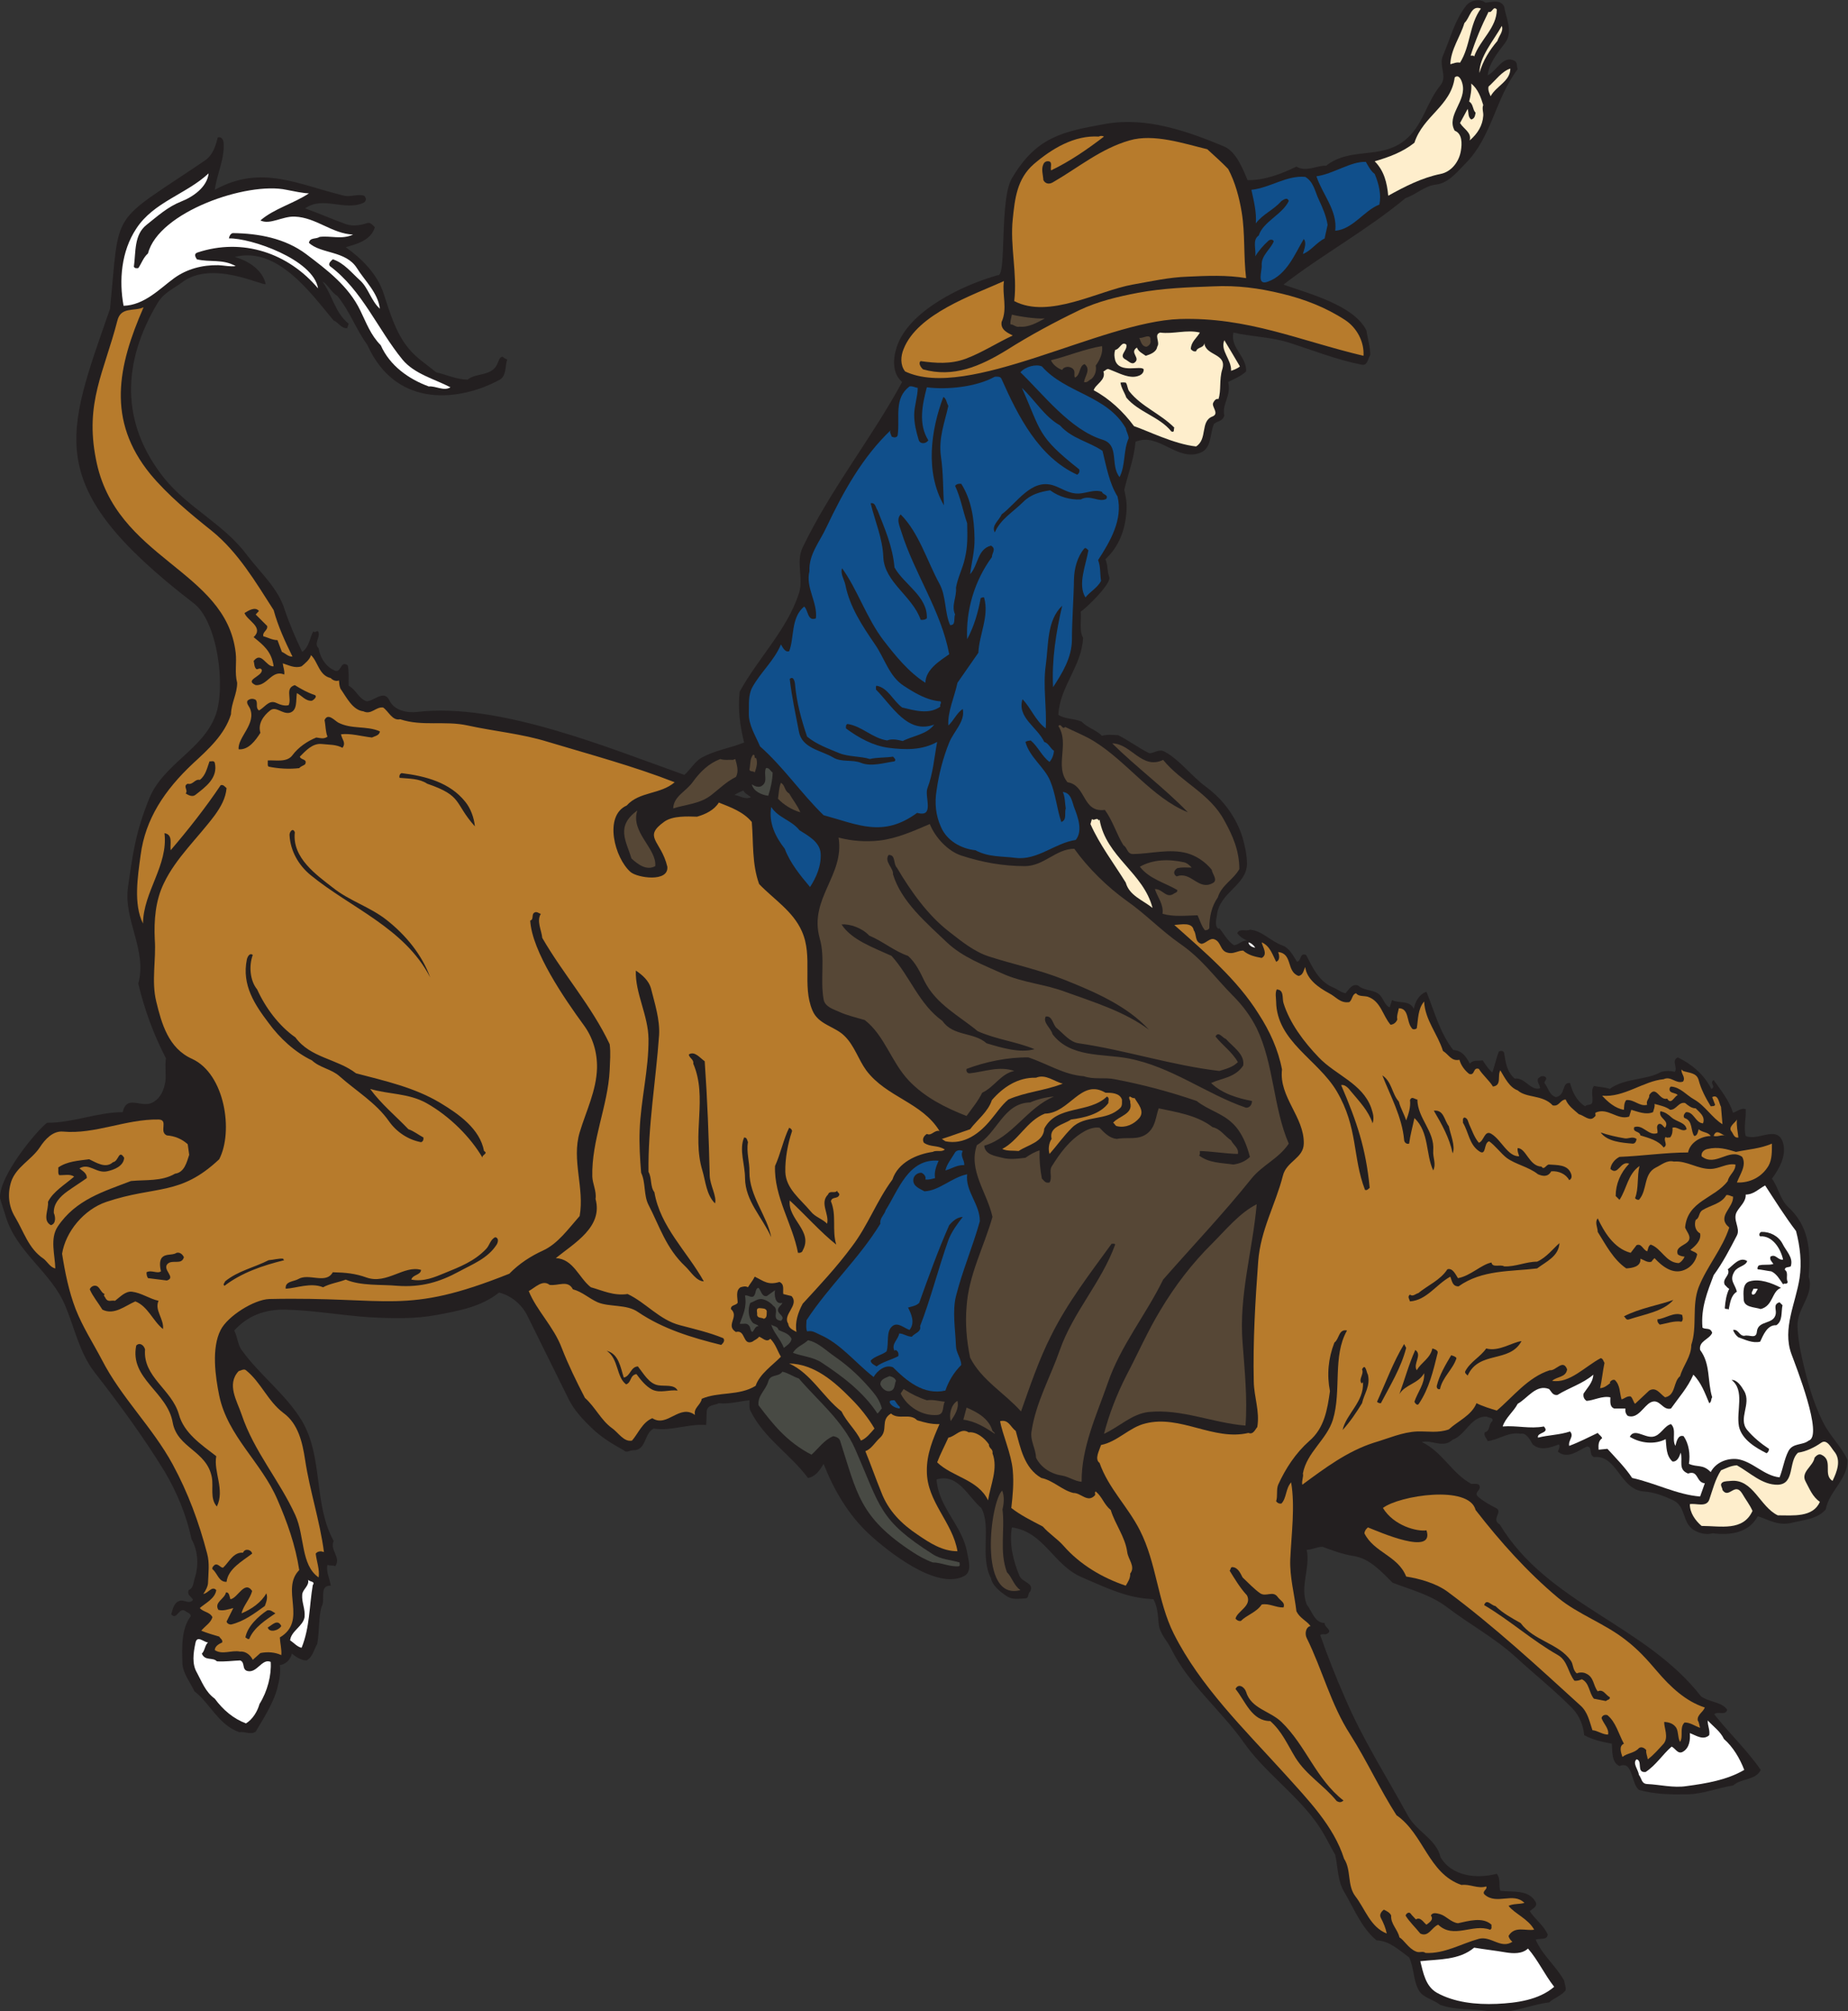 <?xml version="1.0" encoding="UTF-8" standalone="no"?>
<svg
   xmlns:dc="http://purl.org/dc/elements/1.1/"
   xmlns:cc="http://creativecommons.org/ns#"
   xmlns:rdf="http://www.w3.org/1999/02/22-rdf-syntax-ns#"
   xmlns:svg="http://www.w3.org/2000/svg"
   xmlns="http://www.w3.org/2000/svg"
   viewBox="0 0 602.787 655.907"
   height="655.907"
   width="602.787"
   xml:space="preserve"
   id="svg2"
   version="1.1"><rect x="0" y="0" width="602.787" height="655.907" fill="#333333" stroke="none"/><defs
     id="defs6" /><g
     transform="matrix(1.333,0,0,-1.333,0,655.907)"
     id="g10"><g
       transform="scale(0.1)"
       id="g12"><path
         id="path14"
         style="fill:#231f20;fill-opacity:1;fill-rule:evenodd;stroke:none"
         d="m 3635.27,4914 c 15.84,1.44 36.02,8.64 45.37,-9.36 4.32,-28.8 23.03,-61.2 2.15,-89.28 -17.99,-23.76 -39.59,-50.4 -42.48,-79.2 22.33,10.8 38.17,51.12 66.25,35.28 7.21,-4.32 4.32,-13.68 7.21,-20.16 -54,-70.56 -63.36,-164.88 -126.02,-228.96 -20.15,-20.16 -42.48,-49.68 -73.43,-53.28 -28.07,-2.88 -48.97,-24.48 -74.89,-33.12 -96.46,-79.92 -203.02,-137.52 -298.79,-211.68 60.47,-21.6 172.8,-50.4 203.03,-112.32 2.89,-20.16 9.38,-38.88 9.38,-59.76 -6.49,-10.08 -6.49,-27.36 -21.6,-23.76 -61.94,12.24 -120.96,36 -180,54.72 -42.49,12.97 -89.28,13.68 -133.21,23.76 -8.63,-37.44 33.13,-59.04 30.96,-95.04 -12.95,-12.24 -28.79,-18 -43.93,-25.92 8.66,-33.12 -15.84,-53.28 -9.35,-82.08 -4.32,-14.4 -15.12,-12.24 -25.2,-20.16 -10.8,-24.48 -5.04,-60.48 -34.57,-71.28 -57.6,-20.88 -100.78,51.12 -157.67,27.36 -2.87,-39.6 -17.99,-77.76 -27.37,-117.36 4.34,-20.16 7.21,-34.56 5.04,-56.88 -3.59,-42.48 -17.99,-82.08 -51.11,-113.04 6.48,-15.84 3.59,-28.08 9.35,-43.92 5.77,-15.84 -59.02,-78.48 -69.82,-84.24 2.15,-19.44 -4.34,-46.8 5.74,-64.07 -2.87,-69.12 -57.6,-120.25 -60.47,-188.65 16.57,-10.8 38.89,-8.64 56.88,-16.56 15.12,-15.84 34.57,-19.44 49.69,-34.56 15.11,3.6 23.75,2.16 39.59,1.44 25.91,-12.96 49.68,-30.96 75.6,-43.92 11.53,-1.44 24.47,11.52 38.17,3.6 38.16,-20.88 65.5,-59.76 100.8,-85.68 43.2,-31.68 74.88,-75.6 90,-124.56 5.76,-20.88 10.8,-42.48 10.8,-64.08 -0.73,-52.56 -66.25,-69.12 -73.44,-124.56 -1.45,-10.8 -6.48,-28.08 3.59,-34.56 l 2.15,1.44 c 11.53,-13.68 19.46,-30.96 36.02,-41.76 12.22,1.44 21.6,14.4 33.1,10.8 -10.8,5.04 -17.99,9.36 -25.19,18.72 5.76,12.96 20.88,3.6 30.95,8.64 29.54,-2.16 50.41,-28.08 78.5,-38.16 18.71,-6.48 27.34,-25.92 36.72,-40.32 11.5,2.16 5.74,23.04 22.3,16.56 15.84,-30.24 30.26,-64.08 65.53,-79.2 10.8,-4.32 19.44,-12.24 30.96,-14.4 8.65,10.08 16.56,24.48 30.96,18.72 14.41,-12.96 35.29,-9.36 49.68,-20.16 12.25,-9.36 13.68,-27.36 27.37,-33.12 l 5.76,18 c 17.26,-9.36 42.48,0.72 53.28,-21.6 2.87,16.56 12.95,36 30.96,41.76 18.71,-46.08 32.4,-100.08 65.5,-142.56 20.88,-0.72 31.68,-15.84 40.34,-33.12 10.07,10.08 18.71,5.76 31.68,7.92 7.18,-10.8 14.39,-22.32 23.75,-29.52 5.76,16.56 9.37,34.56 15.84,51.12 5.03,2.88 12.24,1.44 12.96,-3.6 3.6,-23.04 6.49,-46.08 25.92,-62.64 25.2,3.6 38.89,-30.96 61.92,-23.76 0,8.64 -7.91,14.4 -5.04,23.76 6.48,5.76 10.08,7.92 18.01,4.32 5.76,-5.76 -2.17,-9.36 -2.17,-15.12 9.35,-11.52 11.52,-29.52 28.08,-34.56 25.2,5.04 12.95,36.72 34.55,34.56 5.77,-21.6 15.14,-43.2 36.72,-56.88 5.04,5.77 17.29,0.71 18.01,11.52 1.45,12.96 -4.32,26.64 3.59,38.16 12.97,-2.88 27.37,-2.88 38.89,-7.2 37.44,27.36 90.72,20.88 126,41.76 11.52,2.88 20.88,2.88 33.12,0 7.91,11.53 -9.35,26.64 7.21,35.28 32.38,-15.12 64.78,-41.76 82.07,-77.04 12.97,5.04 -5.76,15.12 5.76,21.61 18.01,-25.21 37.44,-48.97 47.52,-79.93 10.08,2.89 20.16,12.96 30.96,8.64 1.44,-21.6 -5.76,-45.35 0,-65.52 30.23,-12.96 74.88,25.92 90,-12.96 12.24,-31.68 -7.91,-67.68 -25.92,-91.44 16.56,-22.32 19.43,-50.4 40.31,-69.84 48.24,-44.64 55.45,-101.52 49.69,-169.92 14.39,-45.36 -28.79,-76.32 -27.36,-120.96 0.72,-25.2 5.04,-51.84 10.8,-77.04 12.24,-54.72 26.64,-108 51.13,-156.96 17.27,-35.28 44.63,-59.03 60.47,-93.6 0.72,-47.51 -45.35,-76.31 -53.28,-120.96 -20.16,-23.76 -55.43,-25.92 -82.07,-32.4 -33.85,-8.64 -55.45,6.48 -84.24,15.85 -23.05,-42.49 -69.84,-46.81 -110.18,-41.77 -16.54,-4.32 -33.82,0 -47.52,8.64 -27.34,18 -17.98,56.88 -48.94,72 -23.05,10.8 -47.52,20.16 -72.01,21.6 -59.05,4.32 -64.81,90 -122.41,84.24 -12.94,5.76 -2.87,25.2 -16.56,25.92 -21.58,-9.36 -46.79,-32.4 -71.27,-12.96 0.73,5.76 6.49,12.24 2.17,18 -20.18,-7.92 -45.37,-16.56 -64.08,0 -7.21,12.96 -16.56,29.52 -29.53,25.92 -28.79,5.76 -53.28,-14.4 -80.65,-18 -2.15,7.2 -10.08,12.24 -7.18,21.6 14.39,3.6 8.63,20.17 18.71,27.36 2.89,10.08 -8.64,7.2 -12.95,10.8 -38.89,3.6 -51.84,-44.63 -84.24,-56.16 -23.77,-22.32 -50.41,0.72 -75.61,-5.76 49.69,-23.04 73.44,-76.32 120.96,-102.24 4.32,-0.72 13.67,1.44 18.73,-2.15 10.08,-13.69 -16.56,-18.01 0,-30.97 12.95,-10.8 27.34,-18.72 41.76,-25.92 18.71,-9.36 -12.97,-27.36 9.35,-40.32 118.09,-195.118 355.69,-244.794 492.48,-420.482 19.44,-14.394 51.84,-13.679 64.09,-33.113 -4.32,-15.129 -23.05,-2.168 -31.68,-10.801 36.72,-46.808 79.92,-87.121 113.75,-136.086 -12.23,-25.918 -47.52,-20.156 -67.68,-38.152 -37.44,-5.762 -74.88,-21.601 -113.75,-21.601 -38.89,-0.723 -78.5,0 -116.64,10.8 -19.45,15.84 -14.41,72.715 -47.52,58.321 -19.45,8.632 -17.28,35.273 -18.73,54.714 -23.05,4.317 -46.8,9.356 -67.68,20.879 -2.16,24.485 -12.24,48.243 -28.8,65.52 -43.91,44.637 -92.15,82.801 -137.52,124.559 -51.84,47.523 -113.75,80.648 -168.48,122.402 -40.31,30.96 -89.28,43.21 -133.93,60.48 -25.91,25.2 -55.43,59.77 -96.46,65.52 -26.64,4.32 -51.86,13.68 -74.88,22.32 -14.42,0 -25.2,-7.2 -38.89,-7.2 9.36,-44.64 -17.29,-89.28 0,-133.921 12.97,-15.84 18.73,-44.641 43.93,-45.363 -0.73,-11.512 23.02,-18.719 3.59,-27.352 -4.32,-0.722 -10.8,1.434 -14.4,-2.156 17.29,-49.691 38.17,-102.973 60.47,-153.371 42.48,-100.078 100.8,-190.793 153.36,-287.277 22.33,-41.036 69.85,-57.598 80.65,-102.957 27.36,-46.797 89.27,-53.282 137.52,-40.325 10.07,-12.234 4.31,-29.519 8.65,-41.758 31.68,-3.601 69.82,3.606 86.39,-27.363 5.76,-10.801 -7.91,-16.562 -14.4,-22.312 12.25,-19.446 34.55,-35.285 43.93,-56.883 -0.73,-15.121 -19.46,-8.645 -29.53,-12.961 17.28,-38.875 49.68,-64.082 69.84,-100.078 0.72,-7.922 5.04,-15.117 3.59,-23.762 C 3820.31,37.441 3802.32,32.402 3790.8,21.602 3741.11,15.84 3692.17,-10.078 3642.48,0 c -39.59,7.195 -79.92,1.445 -118.81,15.84 -17.26,13.68 -41.03,16.562 -51.83,35.281 -13.68,23.762 -11.53,54.719 -23.75,80.637 -25.2,18.008 -47.52,40.32 -79.93,41.765 -37.44,30.957 -56.17,80.637 -79.2,118.801 -15.83,26.641 -15.11,59.754 -21.6,90 -15.84,27.352 -27.36,53.992 -48.24,82.078 -51.83,70.559 -125.99,122.395 -174.96,192.239 -56.15,79.922 -135.35,142.558 -177.83,228.964 -10.08,20.879 -28.81,38.153 -30.96,61.915 -2.17,21.601 -2.89,42.48 -12.97,60.48 -25.92,1.44 -48.24,5.04 -73.44,12.96 -35.29,10.8 -66.97,25.92 -100.8,40.32 -70.56,29.52 -92.89,111.6 -172.09,122.4 -7.18,-40.32 3.62,-82.8 18.73,-118.8 7.19,-16.56 36.72,-16.56 25.92,-38.16 -6.48,-4.32 -2.17,-16.55 -11.52,-16.55 -15.12,-0.73 -30.96,-4.33 -45.35,5.03 -15.12,10.08 -35.3,25.2 -38.89,43.92 -28.08,53.28 1.45,126.72 -23.77,172.08 -33.1,28.08 -56.87,85.68 -109.43,69.85 4.31,-68.41 64.08,-113.76 74.88,-179.29 2.87,-17.28 12.97,-46.08 -7.21,-56.88 -66.23,-36 -186.47,59.76 -232.55,102.24 -51.12,47.52 -86.4,108 -111.6,172.08 -8.64,-15.12 -20.16,-31.68 -38.16,-34.56 -43.92,59.04 -108,97.2 -141.12,164.88 -3.6,7.2 -1.44,19.44 -2.16,25.19 -24.48,-2.15 -49.68,-10.07 -74.88,-7.19 -10.08,-5.04 -26.64,-3.59 -29.52,-18 l -1.44,-35.28 c -43.2,3.6 -87.84,-15.84 -128.16,-8.63 -24.48,-11.53 -17.28,-54.01 -51.12,-53.29 -7.92,0 -15.84,-7.2 -22.32,0 -25.92,14.4 -52.56,30.24 -74.88,51.12 -23.76,22.32 -46.8,46.8 -60.48,74.88 -33.84,68.4 -66.96,135.36 -100.8,203.76 -13.68,27.36 -39.6,48.97 -69.11,56.16 -43.93,-35.28 -99.37,-44.64 -151.93,-54.72 -54,-10.08 -108.716,-8.64 -163.438,-5.76 -69.121,4.32 -138.961,17.28 -208.797,18.72 -48.242,0.72 -90.727,-14.4 -123.844,-51.12 7.918,-15.12 8.641,-34.56 18.004,-47.52 44.637,-61.92 107.277,-107.29 146.879,-172.08 54,-90 28.074,-203.76 78.476,-295.21 -10.078,-23.03 19.442,-41.03 3.602,-61.91 -5.043,3.61 -13.68,0 -18.719,3.61 -4.32,-16.57 5.754,-33.85 7.918,-51.13 -29.519,1.44 -12.238,-35.28 -22.316,-51.12 -7.922,-26.641 -5.047,-61.914 -10.805,-91.437 -8.64,-15.125 -10.801,-31.68 -25.922,-40.321 -14.398,0 -26.64,9.356 -35.996,16.563 -3.601,-15.129 -15.121,-25.926 -29.519,-28.086 2.879,-20.156 -2.16,-40.313 -7.203,-60.481 -10.801,-35.996 -32.399,-69.121 -51.84,-102.234 -12.239,-8.645 -27.36,1.434 -39.602,-1.445 -51.117,17.285 -71.277,69.843 -110.156,100.078 -10.801,22.324 -28.078,43.926 -29.52,67.683 -1.441,38.879 -2.882,85.684 20.161,115.918 0.718,7.2 -7.918,8.645 -12.243,12.246 -16.562,12.961 -21.601,-24.48 -35.277,-7.207 3.598,12.961 7.195,30.243 22.32,33.123 10.078,2.16 23.035,-9.361 30.957,2.16 -4.316,8.64 -15.117,10.8 -10.797,23.76 11.52,4.32 11.52,17.28 14.399,27.36 10.078,29.52 10.078,66.25 -7.199,97.2 -12.961,59.76 -36.004,115.92 -67.684,168.48 -51.84,84.24 -110.16,163.44 -170.641,241.2 -36.714,48.24 -48.234,108.72 -71.277,162.73 -33.84,80.63 -117.359,128.15 -144.723,215.99 C 10.082,1958.4 4.32,1973.52 0,1989.36 c -2.156,55.44 91.441,167.05 115.199,184.32 61.918,-0.72 123.121,25.92 185.039,25.92 10.082,44.64 45.364,8.64 73.446,23.76 20.16,11.52 27.355,30.24 30.961,51.12 2.156,16.57 -1.442,38.88 1.433,56.88 -30.238,58.32 -52.558,118.8 -67.676,182.88 22.321,81.36 -36.722,155.52 -25.199,236.16 12.235,84.96 18.715,134.64 52.559,218.16 35.277,83.52 129.597,117.36 161.281,200.88 26.641,69.84 5.035,234 -54.723,276.48 -371.519,286.56 -311.043,407.52 -203.039,719.28 24.481,250.56 -2.164,203.76 232.559,362.88 18.723,12.96 25.918,35.28 30.965,56.16 8.636,2.88 13.675,-5.04 14.398,-12.96 2.879,-39.6 -16.562,-76.32 -21.601,-115.19 113.757,63.35 205.199,12.23 316.8,-14.41 15.118,-3.6 32.399,5.04 48.961,0 5.754,-6.48 5.754,-14.4 -3.605,-18 -46.078,-19.44 -97.918,18 -141.117,-12.96 34.558,-12.24 67.679,-27.36 100.8,-38.88 17.997,-5.75 36,-2.16 53.282,3.6 6.48,0 11.519,-5.76 16.558,-10.8 -9.359,-32.4 -44.64,-41.04 -71.281,-48.96 39.602,-28.08 77.762,-66.24 92.883,-113.76 15.117,-46.08 29.519,-95.76 60.476,-133.2 20.161,-25.2 46.081,-40.32 67.681,-59.04 25.92,-5.76 48.96,-17.28 77.04,-18 22.32,18 58.32,7.2 72.72,38.16 3.6,7.2 5.04,17.28 12.96,18 3.6,-3.6 7.2,-5.04 11.52,-7.2 -6.48,-15.12 0,-41.76 -22.32,-51.12 -87.83,-46.8 -247.683,-74.16 -320.401,87.84 -28.075,38.16 -42.481,82.08 -73.438,119.52 -15.121,8.64 -23.758,29.52 -36,34.56 24.477,-33.12 30.238,-75.6 64.082,-102.96 l -3.601,-10.8 c -14.403,-1.44 -21.598,14.4 -33.122,18.72 -56.16,66.96 -137.519,182.16 -241.917,155.52 32.402,-9.36 67.679,-30.96 75.597,-66.24 -5.039,-6.48 -131.758,60.48 -205.199,3.6 -20.16,-15.12 -43.922,-24.48 -59.039,-49.68 -86.402,-144 -92.879,-293.04 16.558,-429.84 59.043,-72.72 146.879,-112.32 203.043,-188.63 32.399,-42.49 75.602,-80.65 91.442,-133.21 12.234,-36 26.633,-69.12 42.476,-102.24 17.278,11.52 18,33.84 27.36,50.41 4.324,-6.49 10.801,6.47 12.961,-3.61 2.879,-13.68 -12.242,-25.92 0,-38.16 3.597,-23.76 18.718,-46.08 40.32,-54.72 15.117,-5.76 12.961,26.64 30.957,12.96 3.606,-18 1.441,-33.12 2.164,-49.68 18.715,-10.08 23.762,-30.96 43.914,-38.16 18.723,0.72 43.203,30.24 56.164,1.44 12.242,-24.48 43.922,-30.24 67.679,-27.36 200.17,23.76 470.88,-89.28 653.76,-154.08 15.12,13.68 25.2,31.68 40.32,41.04 33.84,19.44 69.84,23.76 105.84,38.16 -10.08,40.32 -15.84,82.8 -10.8,124.56 44.64,81.36 115.92,151.2 144.72,239.76 12.24,36 -7.92,77.76 9.36,113.04 68.4,142.56 170.64,270 243.36,404.64 -25.2,21.6 -22.32,58.32 -12.96,86.4 29.52,88.56 162,151.2 246.96,174.96 22.33,-5.76 3.6,185.04 34.55,236.88 59.77,101.52 123.85,114.48 228.97,133.2 100.08,18 200.88,-18 289.43,-54.72 29.53,-12.24 45.37,-51.84 58.32,-82.8 41.06,-0.72 82.82,15.12 119.53,33.12 23.75,-14.4 51.84,3.6 72.72,2.16 59.76,46.8 132.48,14.4 192.25,61.92 44.62,35.28 52.55,92.16 87.83,135.36 17.28,21.6 -5.04,47.52 5.76,72 18.01,41.04 28.08,85.68 56.87,122.4 9.38,12.24 32.41,18.72 47.52,7.2 z M 1837.44,2970 c -14.4,-6.48 -26.64,3.6 -40.32,5.76 2.88,2.16 14.4,7.92 22.32,10.8 2.16,-7.2 12.24,-10.8 18,-16.56 v 0" /><path
         id="path16"
         style="fill:#feeecc;fill-opacity:1;fill-rule:evenodd;stroke:none"
         d="m 3623.77,4899.6 c -28.81,-39.6 -25.22,-91.44 -51.13,-132.48 -8.64,2.16 -15.84,-2.16 -23.75,-3.6 1.42,36.72 24.47,66.96 34.55,100.8 13.69,12.24 15.84,44.64 40.33,35.28 v 0" /><path
         id="path18"
         style="fill:#feeecc;fill-opacity:1;fill-rule:evenodd;stroke:none"
         d="m 3662.64,4897.44 c 0,-45.36 -41.04,-74.16 -55.43,-115.2 -1.45,3.6 -5.76,1.44 -8.66,2.16 11.53,36.73 26.65,72.72 43.93,107.28 9.36,-4.32 10.8,15.84 20.16,5.76 v 0" /><path
         id="path20"
         style="fill:#feeecc;fill-opacity:1;fill-rule:evenodd;stroke:none"
         d="m 3664.08,4820.4 c -19.43,-23.04 -35.27,-48.24 -43.92,-78.48 -0.73,38.88 34.57,79.21 54.72,115.2 5.04,-12.96 -7.2,-24.48 -10.8,-36.72 v 0" /><path
         id="path22"
         style="fill:#feeecc;fill-opacity:1;fill-rule:evenodd;stroke:none"
         d="m 3695.76,4752.72 c 0,-30.96 -34.55,-42.48 -48.24,-67.68 -2.17,5.76 -7.21,14.4 -5.04,23.76 17.29,15.12 32.4,37.44 53.28,43.92 v 0" /><path
         id="path24"
         style="fill:#feeecc;fill-opacity:1;fill-rule:evenodd;stroke:none"
         d="m 3578.4,4716 c 11.52,-42.48 -40.31,-77.76 -18.71,-115.2 18.71,-7.2 17.99,-31.68 15.11,-48.96 -4.31,-27.36 -23.76,-51.84 -49.68,-56.88 -46.08,-9.36 -87.83,-30.96 -128.17,-53.28 -2.87,31.68 -10.07,61.2 -33.1,84.24 34.55,10.08 68.4,22.32 97.19,45.36 21.6,66.24 89.27,89.28 98.65,159.85 10.08,8.63 16.56,-6.49 18.71,-15.13 v 0" /><path
         id="path26"
         style="fill:#feeecc;fill-opacity:1;fill-rule:evenodd;stroke:none"
         d="m 3629.51,4663.44 c -3.59,-7.92 0.72,-18 0,-25.92 -1.42,-23.76 -13.67,-43.92 -33.1,-60.48 5.04,19.44 -14.42,27.36 -23.77,42.48 l 18.73,34.56 c 2.87,-8.64 0,-19.44 8.63,-25.92 8.63,2.16 9.36,9.36 10.8,16.56 -7.91,7.92 -5.04,20.88 -15.84,27.36 3.59,13.68 6.49,30.24 5.04,43.92 16.56,-12.96 23.77,-33.84 29.51,-52.56 v 0" /><path
         id="path28"
         style="fill:#b77b2c;fill-opacity:1;fill-rule:evenodd;stroke:none"
         d="m 2688.48,4586.4 c 4.31,2.16 8.65,2.16 12.97,0 -40.34,-30.96 -84.24,-61.2 -129.61,-82.8 -2.15,7.92 4.31,20.88 -5.77,22.32 -6.46,0.72 -10.8,-2.16 -12.94,-7.2 -5.77,-12.24 -0.73,-25.92 0,-38.88 5.03,-9.36 14.39,-10.8 23.75,-5.04 61.21,35.28 116.64,82.08 187.2,102.24 59.05,17.28 133.21,-7.92 190.08,-21.6 17.29,-15.84 35.27,-31.68 51.11,-48.24 17.29,-32.4 27.37,-70.56 33.13,-105.84 8.65,-51.84 4.31,-108.72 10.8,-161.28 -47.52,7.92 -95.76,5.76 -142.56,3.6 -46.07,-1.44 -90,-11.52 -135.35,-19.44 -84.24,-15.12 -204.49,-84.96 -289.45,-40.32 7.93,66.96 -10.8,135.36 -3.6,200.88 5.04,48.96 10.08,97.92 51.12,133.92 45.37,38.88 100.07,71.28 159.12,67.68 v 0" /><path
         id="path30"
         style="fill:#104f8b;fill-opacity:1;fill-rule:evenodd;stroke:none"
         d="m 3342.25,4524.48 c 4.31,-7.2 11.52,-22.32 21.6,-29.52 10.08,-23.76 16.56,-50.4 11.5,-74.88 -37.42,-14.4 -64.78,-60.48 -107.99,-64.08 5.77,49.68 -31.68,89.28 -46.07,133.2 41.76,5.76 83.51,36.72 120.96,35.28 v 0" /><path
         id="path32"
         style="fill:#ffffff;fill-opacity:1;fill-rule:evenodd;stroke:none"
         d="m 510.484,4496.4 c -3.605,-33.84 -38.164,-57.6 -67.679,-69.12 -32.407,-12.96 -56.164,-34.56 -84.246,-56.88 -30.957,-24.48 -25.918,-66.24 -30.957,-102.24 2.16,-5.04 7.199,-3.6 10.8,-3.6 7.922,11.53 12.239,25.92 23.762,36 25.918,101.52 242.637,176.4 339.113,155.53 18.723,-3.61 38.164,-7.93 54.723,-8.65 -38.156,-25.2 -85.68,-37.44 -118.797,-66.24 23.758,-11.52 53.996,10.8 84.238,9.36 52.559,-2.16 90.723,-41.76 142.559,-43.92 -27.359,-12.96 -55.441,-2.16 -82.082,-5.76 -7.918,-5.76 -23.758,-0.72 -25.918,-14.4 28.801,-27.36 90,-18.72 117.359,-61.92 18.719,-30.24 51.84,-60.48 56.161,-99.36 -21.598,19.44 -28.079,51.12 -48.957,69.84 -19.438,17.28 -38.883,42.48 -66.243,51.12 -4.32,-4.32 -12.242,-10.07 -7.203,-16.56 79.207,-59.04 116.645,-154.08 177.844,-228.96 29.519,-35.28 77.039,-46.8 117.359,-67.68 -16.56,-10.08 -35.28,3.6 -53.28,2.16 -48.96,18 -95.04,50.4 -117.36,100.8 -24.477,24.48 -35.278,54.72 -49.676,84.24 -28.801,60.48 -82.805,100.8 -133.199,138.96 -51.125,38.16 -115.207,50.4 -179.285,51.12 -5.758,-1.44 -8.641,-7.92 -9.36,-12.96 52.559,1.44 206.641,-51.12 218.16,-122.4 -72.718,86.4 -184.32,124.56 -295.199,87.84 -8.641,-2.88 -5.758,-10.08 -1.441,-16.56 32.402,-7.92 62.64,1.44 95.039,-16.56 -12.957,-2.16 -26.637,1.44 -42.477,2.16 -39.597,0.72 -77.039,-9.36 -108.004,-31.68 -34.558,-25.2 -72.718,-66.24 -123.836,-67.68 -11.523,61.92 -5.761,133.2 30.957,188.64 42.481,65.52 122.403,84.24 177.125,135.36 v 0" /><path
         id="path34"
         style="fill:#104f8b;fill-opacity:1;fill-rule:evenodd;stroke:none"
         d="m 3227.05,4432.32 c 9.36,-20.16 17.99,-39.6 21.58,-61.92 -2.15,-10.8 -5.74,-24.48 -7.18,-33.12 -20.16,-10.08 -33.13,-30.24 -53.29,-38.16 2.88,11.52 10.08,26.64 2.15,36.72 -20.88,-34.56 -41.03,-87.84 -87.83,-104.4 -28.81,-10.8 -13.67,27.36 -15.12,40.32 -1.44,23.76 22.33,39.6 29.52,58.32 -2.15,5.76 -9.36,4.32 -12.23,2.16 -13.69,-12.24 -25.22,-25.92 -33.13,-38.88 2.87,17.28 -7.93,39.6 8.64,51.12 10.8,33.84 57.59,51.12 73.43,84.24 -3.59,10.8 -12.95,2.88 -17.98,0 -19.46,-22.32 -45.38,-31.68 -62.64,-54.72 2.15,27.36 -5.04,55.44 -10.8,82.09 46.07,5.04 86.38,35.99 131.76,31.67 20.87,-12.24 23.75,-36 33.12,-55.44 v 0" /><path
         id="path36"
         style="fill:#b77b2c;fill-opacity:1;fill-rule:evenodd;stroke:none"
         d="m 2456.64,4232.88 c -5.04,-33.12 9.36,-66.96 -5.76,-100.08 -2.87,-19.44 15.12,-26.64 27.36,-33.12 -38.88,-18 -74.88,-41.76 -115.19,-56.88 -37.44,-13.68 -73.44,-10.8 -110.17,-5.76 -6.48,-4.32 0,-15.12 5.76,-20.16 74.15,-20.88 139.68,7.2 205.21,47.52 56.87,36 117.34,68.4 177.11,97.2 45.37,21.6 94.31,33.12 143.28,42.48 61.21,11.52 123.12,13.68 184.31,15.84 59.05,2.88 112.33,-4.32 168.5,-18 53.99,-12.96 106.54,-33.12 154.06,-64.08 28.81,-18.72 47.52,-53.28 45.37,-87.84 -157.67,37.44 -282.96,95.04 -450,90 -192.24,-6.48 -518.39,-200.88 -671.76,-128.16 -12.24,15.84 -10.8,37.44 -3.59,54.72 33.83,86.4 169.18,131.76 245.51,166.32 v 0" /><path
         id="path38"
         style="fill:#564736;fill-opacity:1;fill-rule:evenodd;stroke:none"
         d="m 2556.72,4141.44 c -18.71,-10.08 -39.59,-22.32 -61.92,-20.16 -9.35,-2.16 -13.69,5.76 -22.32,5.76 -0.72,8.64 2.17,15.84 3.59,23.76 20.18,-5.04 60.49,-10.8 80.65,-9.36 v 0" /><path
         id="path40"
         style="fill:#564736;fill-opacity:1;fill-rule:evenodd;stroke:none"
         d="m 2815.2,4088.16 c 2.16,-7.2 -3.6,-13.68 -9.36,-15.84 -12.25,0 -14.39,13.68 -18.01,21.6 8.65,-2.16 28.81,12.96 27.37,-5.76 v 0" /><path
         id="path42"
         style="fill:#feeecc;fill-opacity:1;fill-rule:evenodd;stroke:none"
         d="m 3034.08,4024.08 c -4.31,-4.32 -15.12,-8.64 -21.6,-10.8 1.45,27.36 -27.36,49.68 -16.56,74.88 10.8,-17.28 23.04,-38.88 38.16,-64.08 v 0" /><path
         id="path44"
         style="fill:#564736;fill-opacity:1;fill-rule:evenodd;stroke:none"
         d="m 2681.29,4026.24 c 2.15,-12.96 -1.45,-24.48 -10.8,-33.12 -5.76,-2.16 -10.08,-10.08 -18.01,-7.2 2.89,15.84 17.29,30.96 1.45,43.92 -14.42,-5.04 -9.36,-27.36 -23.77,-33.12 -2.87,6.48 1.44,14.41 -3.6,20.16 -7.2,8.64 -23.04,7.92 -27.36,-1.44 -10.8,3.6 -23.75,13.68 -27.36,23.76 41.05,10.08 81.36,27.36 124.57,34.56 3.59,-15.12 -5.77,-35.28 -15.12,-47.52 v 0" /><path
         id="path46"
         style="fill:#104f8b;fill-opacity:1;fill-rule:evenodd;stroke:none"
         d="m 2549.51,4024.08 c 58.32,-66.24 159.12,-70.56 205.22,-151.2 1.42,-8.64 6.46,-15.12 7.18,-24.48 -13.67,-30.24 -7.18,-64.8 -22.3,-95.04 -23.77,28.8 0.7,78.48 -41.78,91.44 -79.2,24.48 -144.7,110.88 -200.88,164.88 11.53,13.68 38.17,20.88 52.56,14.4 v 0" /><path
         id="path48"
         style="fill:#564736;fill-opacity:1;fill-rule:evenodd;stroke:none"
         d="m 2606.41,3142.08 c 23.02,-11.52 47.52,-20.88 69.84,-34.56 82.07,-50.39 141.84,-138.24 230.39,-174.24 -56.15,58.32 -126,110.16 -185.04,168.48 46.08,0 72.72,-65.52 124.55,-40.32 44.65,-54.72 114.49,-82.08 149.77,-148.32 20.88,-37.44 36.72,-74.16 36.72,-118.8 -14.4,-25.92 -43.91,-39.6 -52.56,-69.12 -15.12,-21.6 -20.88,-47.52 -20.88,-75.6 -2.15,-3.6 -5.76,-5.04 -10.8,-5.04 -8.63,10.8 -12.25,24.48 -17.99,36.72 -28.81,-0.72 -57.62,-4.32 -85.68,3.6 2.87,23.76 -12.25,40.32 -18.73,60.48 18.73,0.73 27.36,-23.76 46.09,-11.52 2.87,2.88 10.08,2.88 8.63,9.36 -30.95,18 -69.12,27.36 -91.44,56.88 33.12,18.72 72.01,18.72 108.01,10.8 7.18,-1.44 14.39,-7.92 18.71,-12.96 -12.95,0 -22.33,1.44 -35.28,-1.44 -9.35,-5.76 -10.08,-15.12 -1.44,-20.16 35.29,13.68 52.56,-35.28 87.85,-16.56 14.39,7.2 -0.72,22.32 -2.17,33.12 -15.84,19.44 -37.44,33.84 -60.49,40.32 -43.18,11.52 -87.83,-1.44 -131.76,-2.16 -15.11,0 -13.67,15.84 -23.75,21.6 -16.56,26.64 -25.91,59.76 -45.37,86.4 -56.15,-7.2 -44.63,60.48 -91.42,67.68 -32.4,39.6 5.76,93.6 -22.33,137.52 7.21,8.64 9.36,-10.8 16.57,-2.16 v 0" /><path
         id="path50"
         style="fill:#564736;fill-opacity:1;fill-rule:evenodd;stroke:none"
         d="m 1850.4,3065.76 c 4.32,-12.24 0,-24.48 -3.6,-35.28 -2.88,5.04 -11.52,0.72 -12.96,7.2 2.88,12.24 0.72,27.36 9.36,36.72 6.48,-1.44 0,-9.36 7.2,-8.64 v 0" /><path
         id="path52"
         style="fill:#564736;fill-opacity:1;fill-rule:evenodd;stroke:none"
         d="m 1793.52,3061.44 5.76,2.16 c 3.6,-13.68 9.36,-30.24 1.44,-43.92 -22.32,-10.8 -40.32,-28.8 -59.76,-43.92 -28.08,-22.32 -62.64,-23.04 -93.6,-33.12 0.72,30.24 32.4,41.76 48.96,66.24 18,24.48 38.16,43.92 66.24,54.72 9.36,-3.6 23.04,-1.44 30.96,-2.16 v 0" /><path
         id="path54"
         style="fill:#484a44;fill-opacity:1;fill-rule:evenodd;stroke:none"
         d="m 1890.72,3030.48 c -0.72,-20.16 -5.04,-38.88 -10.8,-56.88 -16.56,2.16 -36,10.8 -40.32,28.08 6.48,-4.32 15.84,-8.64 23.76,-4.32 17.28,10.8 4.32,28.08 10.8,43.92 7.92,2.16 10.8,-7.2 16.56,-10.8 v 0" /><path
         id="path56"
         style="fill:#564736;fill-opacity:1;fill-rule:evenodd;stroke:none"
         d="m 1931.04,2979.36 c 7.92,-14.4 20.16,-28.8 27.36,-46.08 -20.88,5.76 -41.04,18.72 -54.72,33.12 2.16,12.96 2.16,26.64 7.2,38.89 10.8,-5.77 7.92,-19.45 20.16,-25.93 v 0" /><path
         id="path58"
         style="fill:#104f8b;fill-opacity:1;fill-rule:evenodd;stroke:none"
         d="m 1956.24,2889.36 c 20.16,-12.96 49.68,-28.08 51.84,-56.16 2.16,-30.24 -10.8,-59.76 -25.92,-82.8 -23.76,28.08 -48.96,59.04 -61.92,93.6 -23.04,29.52 -39.6,63.36 -33.12,102.24 18,-27.36 48.96,-31.68 69.12,-56.88 v 0" /><path
         id="path60"
         style="fill:#564736;fill-opacity:1;fill-rule:evenodd;stroke:none"
         d="m 1603.44,2801.52 c -22.31,-12.24 -43.92,5.76 -58.32,18.73 -12.24,41.75 -39.6,78.47 14.4,117.35 -17.58,-52.74 48,-93.16 43.92,-136.08 v 0" /><path
         id="path62"
         style="fill:#feeecc;fill-opacity:1;fill-rule:evenodd;stroke:none"
         d="m 2688.48,2913.12 2.16,2.17 c 15.84,-91.45 107.29,-129.61 129.59,-216.01 -24.47,19.44 -56.87,30.24 -65.5,61.92 -29.53,47.52 -64.09,92.88 -86.41,143.28 l 3.59,12.24 c 5.77,-5.76 12.25,5.76 16.57,-3.6 v 0" /><path
         id="path64"
         style="fill:#ffffff;fill-opacity:1;fill-rule:evenodd;stroke:none"
         d="m 3071.52,2602.08 c -7.2,0.72 -15.84,5.05 -16.56,12.96 6.49,-1.44 12.97,-7.2 16.56,-12.96 v 0" /><path
         id="path66"
         style="fill:#b77b2c;fill-opacity:1;fill-rule:evenodd;stroke:none"
         d="m 4118.4,2300.4 c 13.69,-5.04 33.12,-3.6 38.16,-22.31 5.76,-22.33 17.29,-43.93 29.51,-64.09 4.34,0.71 8.66,-0.72 10.81,3.6 l -7.19,18.72 c 15.11,8.64 16.56,-15.12 21.6,-23.76 l 3.59,-42.48 c -25.19,15.12 -42.48,45.36 -69.12,60.47 -19.43,10.81 -33.85,30.25 -56.87,31.7 -4.32,-2.17 -4.32,-8.65 -2.17,-11.53 5.76,-5.76 13.69,-3.6 18.73,-9.36 -8.65,-2.88 -15.84,-25.2 -25.94,-8.64 -19.43,-5.76 -26.62,34.57 -43.9,8.64 1.44,-8.64 -8.66,-12.96 -5.04,-23.76 -18.73,-5.04 -31.68,13.68 -51.14,11.52 -5.76,-6.48 -5.04,-17.28 -5.76,-23.76 -21.58,3.6 -39.59,19.44 -53.26,34.56 53.26,-5.04 101.5,36 150.47,40.32 18.01,8.64 30.23,-12.24 47.52,-5.76 7.21,10.8 -5.76,19.45 -3.6,29.52 l 3.6,-3.6 v 0" /><path
         id="path68"
         style="fill:#b77b2c;fill-opacity:1;fill-rule:evenodd;stroke:none"
         d="m 2600.64,2269.44 c -43.2,-17.28 -90.72,-20.16 -133.2,-38.89 -16.56,-13.67 -29.51,-33.83 -42.48,-48.95 -27.36,-33.84 -65.53,-62.64 -111.6,-53.28 l -8.63,5.76 c 23.02,7.2 47.52,16.56 69.12,23.76 17.99,23.76 43.9,42.48 53.28,71.28 27.34,31.68 64.06,56.16 107.99,54.72 23.77,10.09 45.37,-10.08 65.52,-14.4 v 0" /><path
         id="path70"
         style="fill:#b77b2c;fill-opacity:1;fill-rule:evenodd;stroke:none"
         d="m 2705.04,2247.12 c 13.69,0 34.57,0 40.33,-16.57 0,-5.03 1.43,-15.11 -3.61,-20.15 -33.83,-33.84 -86.39,-16.56 -118.79,-48.95 -21.6,-21.61 -37.44,-44.65 -54.73,-64.09 -3.59,10.08 -2.17,26.64 5.04,36.72 -7.21,30.24 28.81,34.56 47.52,47.52 32.4,4.32 71.29,12.96 91.45,40.32 -0.73,5.04 3.59,12.96 -3.62,15.84 -44.63,-42.48 -122.38,-19.44 -153.36,-78.48 -1.42,-33.12 -40.31,-39.6 -62.63,-54.72 -12.95,1.44 -28.07,-0.72 -40.32,5.04 39.59,20.17 60.47,69.12 104.4,86.4 60.49,0.72 88.55,87.13 148.32,51.12 v 0" /><path
         id="path72"
         style="fill:#b77b2c;fill-opacity:1;fill-rule:evenodd;stroke:none"
         d="m 2776.33,2234.16 c 7.19,-12.96 25.92,-31.68 11.5,-48.96 -12.95,-15.12 -33.1,-24.48 -53.26,-20.16 -6.48,0.72 -5.76,5.76 -10.8,8.64 13.67,16.56 49.67,20.88 41.76,49.68 1.42,5.04 -5.04,10.08 -1.45,14.4 4.32,-0.72 7.21,-5.04 12.25,-3.6 v 0" /><path
         id="path74"
         style="fill:#b77b2c;fill-opacity:1;fill-rule:evenodd;stroke:none"
         d="m 4250.16,2181.6 c -1.43,-15.84 2.16,-29.52 3.61,-43.92 -10.1,-2.16 -12.25,8.64 -16.56,14.4 -10.08,11.52 10.08,22.32 12.95,29.52 v 0" /><path
         id="path76"
         style="fill:#b77b2c;fill-opacity:1;fill-rule:evenodd;stroke:none"
         d="m 4224.24,2141.28 c -10.08,5.04 -19.44,-2.88 -30.96,0 6.49,19.44 19.43,2.16 30.96,0 v 0" /><path
         id="path78"
         style="fill:#b77b2c;fill-opacity:1;fill-rule:evenodd;stroke:none"
         d="m 4327.21,2067.84 c -16.57,-27.36 -45.37,-41.76 -77.05,-40.32 7.2,19.44 24.49,41.76 12.97,62.64 -32.41,23.04 -65.53,-25.92 -99.36,1.44 -1.45,10.08 6.46,16.56 15.12,18 24.47,5.76 45.35,0 69.12,-7.2 31.68,6.48 59.04,7.92 87.83,20.16 0,-17.28 0.72,-38.88 -8.63,-54.72 v 0" /><path
         id="path80"
         style="fill:#104f8b;fill-opacity:1;fill-rule:evenodd;stroke:none"
         d="m 2355.84,2104.56 c -7.21,-12.96 5.04,-22.31 3.59,-34.56 -17.98,0.72 -30.23,-8.64 -46.07,-12.96 3.59,15.84 14.39,28.08 22.32,41.76 3.6,7.92 12.95,9.36 20.16,5.76 v 0" /><path
         id="path82"
         style="fill:#564736;fill-opacity:1;fill-rule:evenodd;stroke:none"
         d="m 3075.12,1974.24 c -10.08,-113.76 -43.91,-223.92 -34.55,-338.4 5.04,-67.68 12.22,-136.8 7.18,-203.04 -80.62,6.48 -156.95,41.76 -238.32,33.12 -40.31,-5.04 -71.27,-36.72 -107.98,-53.28 12.94,49.68 31.68,97.2 54.7,142.56 28.09,53.28 51.86,108 82.81,159.12 36,60.48 78.48,115.92 128.17,164.88 30.23,30.24 66.95,74.88 107.99,95.04 v 0" /><path
         id="path84"
         style="fill:#484a44;fill-opacity:1;fill-rule:evenodd;stroke:none"
         d="m 1876.32,1749.6 20.16,14.4 c -2.16,-11.52 0,-36 18,-30.96 -2.16,-6.48 -11.52,-10.08 -10.8,-18.72 0.72,-9.36 19.44,-15.12 7.2,-25.2 -25.92,3.6 -1.44,25.92 -18.72,36.72 -6.48,7.92 -18,15.12 -28.8,16.56 -10.08,0.73 -18,-6.48 -27.36,-9.36 -6.48,-15.12 -5.04,-35.28 5.04,-47.52 4.32,-5.04 10.8,-4.32 15.12,-9.36 -8.64,0 -10.08,-10.08 -15.12,-14.4 -5.04,2.17 -4.32,10.08 -7.2,14.4 -6.48,9.36 -13.68,4.32 -23.76,5.76 7.2,20.88 18,38.88 12.96,69.13 8.64,2.15 18,-10.09 23.76,2.15 2.88,5.76 2.16,15.84 9.36,16.57 6.48,-7.21 7.92,-22.33 20.16,-20.17 v 0" /><path
         id="path86"
         style="fill:#ffffff;fill-opacity:1;fill-rule:evenodd;stroke:none"
         d="m 4301.29,1766.16 c -4.34,-4.32 -5.04,-13.68 -12.97,-12.96 -5.04,4.32 1.45,9.36 2.17,14.4 3.59,-0.72 8.63,1.44 10.8,-1.44 v 0" /><path
         id="path88"
         style="fill:#484a44;fill-opacity:1;fill-rule:evenodd;stroke:none"
         d="m 1905.12,1666.8 c 10.8,-5.75 25.2,-7.92 31.68,-21.6 -0.72,-10.8 -12.96,-17.28 -18.72,-22.32 -7.92,20.88 -25.2,37.44 -30.96,56.89 5.76,-4.33 15.84,-3.61 18,-12.97 v 0" /><path
         id="path90"
         style="fill:#484a44;fill-opacity:1;fill-rule:evenodd;stroke:none"
         d="m 2041.2,1602.72 c 37.44,-25.92 66.24,-53.28 95.04,-87.84 10.08,-12.24 18,-25.2 21.6,-40.32 -4.32,-3.6 -5.76,-8.64 -10.8,-12.24 -33.84,51.84 -84.24,90 -135.36,123.84 -20.88,14.39 -47.52,15.84 -71.28,24.48 7.92,15.12 25.92,20.16 36.72,30.96 24.48,-5.04 43.2,-24.48 64.08,-38.88 v 0" /><path
         id="path92"
         style="fill:#b77b2c;fill-opacity:1;fill-rule:evenodd;stroke:none"
         d="m 2082.96,1498.32 c 21.6,-21.6 41.76,-46.8 56.88,-72.71 -9.36,-10.81 -20.16,-24.49 -33.12,-29.53 -12.96,26.64 -34.56,44.64 -47.52,71.28 -45.36,35.28 -74.16,92.88 -128.16,117.35 61.92,-1.43 110.16,-43.91 151.92,-86.39 v 0" /><path
         id="path94"
         style="fill:#b77b2c;fill-opacity:1;fill-rule:evenodd;stroke:none"
         d="m 601.918,1568.16 c 36.727,-29.52 53.281,-75.6 91.441,-104.4 36.723,-26.64 46.801,-72.71 53.282,-115.2 11.519,-76.31 36,-148.32 46.078,-225.36 -6.481,2.88 -15.117,2.88 -20.156,-3.6 2.16,-19.44 10.078,-38.88 7.199,-58.32 -43.922,30.24 -33.84,100.8 -56.879,151.92 -38.883,85.68 -101.52,156.24 -131.758,246.96 -10.805,32.4 -37.441,73.44 -7.203,105.84 5.762,1.44 12.957,6.48 17.996,2.16 v 0" /><path
         id="path96"
         style="fill:#484a44;fill-opacity:1;fill-rule:evenodd;stroke:none"
         d="m 1954.8,1548 c 47.52,-55.44 107.28,-103.68 137.52,-172.08 62.64,-142.56 57.6,-173.52 190.08,-257.76 19.44,-12.96 43.93,-13.68 65.53,-20.16 0,-2.88 2.15,-7.2 -1.45,-9.36 -22.32,-2.16 -43.2,9.36 -64.08,9.36 -18,6.48 -34.56,15.84 -48.96,25.2 -131.04,85.68 -136.08,144 -177.84,272.88 -2.88,7.2 -10.08,9.36 -16.56,10.8 -21.6,-8.64 -36,-29.52 -53.28,-45.36 -61.2,31.68 -95.04,75.6 -129.6,120.96 -2.88,23.76 18,37.44 23.76,58.32 5.04,18.72 25.2,10.08 34.56,23.76 14.4,-2.88 26.65,-12.24 40.32,-16.56 v 0" /><path
         id="path98"
         style="fill:#484a44;fill-opacity:1;fill-rule:evenodd;stroke:none"
         d="m 2192.4,1542.25 c -4.32,-9.37 -1.44,-23.05 -15.84,-25.21 -10.08,-1.43 -19.44,7.92 -22.32,16.56 0,12.96 12.96,15.84 22.32,20.16 6.48,-1.44 13.68,-4.32 15.84,-11.51 v 0" /><path
         id="path100"
         style="fill:#564736;fill-opacity:1;fill-rule:evenodd;stroke:none"
         d="m 2268,1494.71 c 15.85,2.17 28.8,-2.15 43.91,-3.59 -6.46,-10.8 0,-30.96 -18.71,-32.4 -36.72,-2.88 -73.44,20.16 -89.28,52.56 l 7.21,10.8 c 17.99,-11.53 36.71,-20.88 56.87,-27.37 v 0" /><path
         id="path102"
         style="fill:#104f8b;fill-opacity:1;fill-rule:evenodd;stroke:none"
         d="m 2201.76,1478.88 v -4.32 c -9.36,0.72 -19.44,5.76 -23.76,12.96 -4.32,7.92 6.48,7.19 10.8,7.19 4.32,-5.03 7.2,-11.51 12.96,-15.83 v 0" /><path
         id="path104"
         style="fill:#564736;fill-opacity:1;fill-rule:evenodd;stroke:none"
         d="m 2326.33,1443.6 c -4.34,16.56 0.72,40.33 16.56,49.68 4.32,-18.72 -6.48,-34.56 -16.56,-49.68 v 0" /><path
         id="path106"
         style="fill:#564736;fill-opacity:1;fill-rule:evenodd;stroke:none"
         d="m 2428.55,1419.84 c 2.17,-2.16 5.77,-4.32 5.77,-7.2 -23.75,15.84 -48.25,30.96 -77.03,34.56 l 7.91,29.52 c 25.91,-10.8 54.72,-26.64 63.35,-56.88 v 0" /><path
         id="path108"
         style="fill:#b77b2c;fill-opacity:1;fill-rule:evenodd;stroke:none"
         d="m 2244.24,1445.76 c 17.28,-5.04 34.57,-10.08 54.72,-9.35 -15.83,-36.01 -31.68,-73.45 -30.96,-115.21 0,-74.88 63.37,-125.28 74.89,-195.84 -36.74,0 -67.69,20.16 -97.21,40.32 -38.88,25.92 -72,58.32 -89.28,104.4 -13.68,33.12 -25.2,66.96 -38.88,100.08 14.4,5.04 23.76,21.6 34.56,31.68 23.04,19.44 0.72,43.92 28.08,60.48 18.72,-16.56 46.08,2.16 64.08,-16.56 v 0" /><path
         id="path110"
         style="fill:#b77b2c;fill-opacity:1;fill-rule:evenodd;stroke:none"
         d="m 2485.45,1419.84 c 11.5,-40.32 20.16,-90.72 62.64,-115.2 28.79,-5.76 51.11,-30.24 78.47,-36.72 18.71,0.72 35.28,-25.92 53.28,-5.04 0.73,2.88 -2.16,7.2 1.45,8.64 16.54,-13.68 19.43,-30.97 36.72,-45.36 10.8,-35.28 35.27,-65.52 40.31,-102.96 2.17,-18 20.88,-35.28 7.21,-52.56 0.72,-11.52 -5.76,-20.87 -10.8,-29.52 -56.18,18.72 -111.6,51.13 -151.94,97.2 -15.11,17.29 -35.27,29.52 -51.11,47.52 -27.36,14.4 -54,27.36 -77.03,45.36 3.59,30.96 6.46,61.2 3.59,92.16 -3.59,41.04 -25.19,87.12 -30.95,120.24 20.87,5.04 25.19,-14.4 38.16,-23.76 v 0" /><path
         id="path112"
         style="fill:#b77b2c;fill-opacity:1;fill-rule:evenodd;stroke:none"
         d="m 2370.23,1416.24 c 18.73,2.16 38.17,-12.96 49.69,-29.52 -0.72,-10.08 10.8,-10.8 8.63,-21.6 14.42,-37.44 -5.03,-77.76 -10.8,-115.2 -24.47,51.13 -87.11,56.88 -124.55,92.88 7.91,20.88 19.44,42.48 27.37,60.48 17.26,2.88 30.95,25.2 49.66,12.96 v 0" /><path
         id="path114"
         style="fill:#feeecc;fill-opacity:1;fill-rule:evenodd;stroke:none"
         d="m 4487.75,1370.16 c 18.73,-21.6 7.21,-50.39 -3.59,-72.72 -24.47,15.12 2.89,50.4 -27.36,64.08 -6.49,2.88 -12.23,-2.16 -16.57,-7.2 -3.59,-21.6 -35.27,-35.28 -21.6,-59.04 9.38,-17.28 16.57,-36.72 34.57,-48.96 -16.56,-38.88 -66.25,-33.12 -102.97,-33.12 -43.9,20.88 -60.46,90 -115.19,84.24 -4.32,-0.72 -14.4,0 -20.16,-3.6 -7.93,-5.75 0,-12.24 0,-18.72 15.84,-23.04 30.24,20.88 48.25,-8.64 8.63,-15.12 18.71,-27.36 25.19,-42.48 -23.05,-50.4 -77.75,-36.71 -124.55,-36.71 -15.14,12.95 -28.81,31.67 -28.81,53.26 15.12,2.89 40.31,-8.63 47.52,10.81 8.63,25.2 14.4,49.69 28.81,72 12.23,5.04 24.47,11.52 38.87,12.25 32.4,-18.01 61.93,-48.25 100.07,-47.52 42.48,1.43 25.22,57.59 49.69,78.47 20.16,2.88 40.31,12.96 56.88,24.49 13.69,9.35 23.77,-12.25 30.95,-20.89 v 0" /><path
         id="path116"
         style="fill:#564736;fill-opacity:1;fill-rule:evenodd;stroke:none"
         d="m 2453.05,1227.6 c 6.46,-51.12 -7.93,-102.24 10.8,-153.36 12.95,-12.96 16.56,-32.4 33.1,-43.92 -104.39,-28.07 -73.43,217.44 -44.63,243.36 5.77,-13.68 4.32,-31.68 0.73,-46.08 v 0" /><path
         id="path118"
         style="fill:#ffffff;fill-opacity:1;fill-rule:evenodd;stroke:none"
         d="m 765.359,1042.56 c -8.64,-51.115 -7.199,-103.681 -27.355,-153.361 -10.801,2.156 -18.723,12.246 -28.082,17.996 2.156,23.047 31.68,34.563 35.277,56.887 2.164,20.156 -7.195,35.998 -5.758,54.718 0.719,13.68 18,21.6 14.403,36.72 3.597,-5.04 18.719,-3.6 11.515,-12.96 v 0" /><path
         id="path120"
         style="fill:#ffffff;fill-opacity:1;fill-rule:evenodd;stroke:none"
         d="m 509.043,902.156 c -7.918,-6.472 -7.203,-19.433 -15.121,-27.351 7.918,-18.719 26.641,-7.922 36.719,-18.719 18.718,-1.449 38.164,1.434 56.879,2.156 12.964,-4.316 3.605,-22.324 18.003,-25.918 23.758,-5.761 35.278,31.68 56.879,22.313 2.161,-32.391 -7.922,-72 -27.363,-102.957 -5.039,-18 -16.559,-37.442 -33.121,-47.52 -30.957,11.524 -56.156,33.125 -76.316,60.477 -23.039,16.562 -31.68,41.769 -43.922,64.082 -12.239,20.879 -8.637,47.519 -3.598,71.281 3.598,21.602 20.16,2.879 30.961,2.156 v 0" /><path
         id="path122"
         style="fill:#ffffff;fill-opacity:1;fill-rule:evenodd;stroke:none"
         d="m 4218.48,666.004 c 22.32,-19.441 38.88,-47.52 49.68,-75.606 -41.75,-24.48 -92.16,-33.113 -141.11,-39.597 -32.4,-5.039 -64.8,3.601 -96.48,5.039 -14.42,0.723 -12.97,13.68 -20.16,22.324 -1.45,12.957 -16.56,28.797 -5.76,38.152 15.84,-3.593 -1.45,-33.836 22.3,-30.957 25.22,16.563 41.06,42.481 63.36,61.926 8.65,-2.883 15.14,-20.168 28.09,-12.246 15.84,9.363 18.01,29.52 16.56,45.359 14.4,-5.039 32.4,-18.718 47.52,-5.039 2.17,13.684 -4.32,23.039 -3.59,35.996 13.67,-15.117 30.95,-26.64 39.59,-45.351 v 0" /><path
         id="path124"
         style="fill:#ffffff;fill-opacity:1;fill-rule:evenodd;stroke:none"
         d="m 3684.24,144.004 c 18.01,-2.883 40.33,-4.328 54.72,9.355 24.48,-28.078 40.32,-63.359 64.09,-93.593 -37.44,-32.402 -92.17,-39.598 -140.41,-41.77 -51.12,-2.156 -104.4,3.606 -146.88,27.363 -27.36,15.84 -33.12,48.242 -40.31,77.043 44.63,5.039 95.04,2.157 131.76,33.114 25.92,-4.317 51.83,-7.196 77.03,-11.512 v 0" /><path
         id="path126"
         style="fill:#feeecc;fill-opacity:1;fill-rule:evenodd;stroke:none"
         d="m 2936.15,4106.88 c -7.91,-13.68 -21.58,-22.32 -22.3,-40.32 3.59,-4.32 7.19,-6.48 12.95,-5.76 2.89,11.52 18.73,7.2 20.15,20.16 3.62,-31.68 56.18,-24.48 43.93,-64.08 -7.91,-25.2 -2.15,-52.56 -9.36,-72.72 -6.48,2.16 -10.8,-5.04 -12.97,-9.36 -4.31,-9.36 15.84,-25.92 -1.42,-33.12 -30.98,-11.52 -11.52,-55.44 -40.33,-73.44 -54.01,5.76 -119.51,38.88 -151.92,49.68 -25.92,35.28 -60.49,67.68 -98.63,87.84 4.32,15.12 30.96,24.48 23.75,46.08 5.04,1.44 7.93,7.92 14.39,5.04 17.29,-6.48 36.02,-16.56 53.29,-18 11.52,-1.44 31.68,2.88 30.95,18 -6.46,10.8 -59.02,-11.52 -69.82,22.32 -2.17,9.36 -2.89,15.84 0,25.2 12.23,2.16 15.84,22.32 27.34,12.96 3.62,-15.12 -20.88,-26.64 -1.42,-36.72 5.76,-2.88 14.39,-12.96 21.6,-7.2 15.84,11.52 -13.69,24.48 5.76,36.72 3.59,-10.08 13.67,-14.4 21.58,-20.16 10.8,3.6 25.94,8.64 28.09,22.32 7.93,11.52 -9.36,29.52 7.2,34.56 32.41,-4.32 64.81,7.92 97.19,0 z m -172.07,-144.72 c 29.51,-36.72 74.88,-53.28 109.44,-87.84 -2.15,-3.6 1.44,-12.96 -7.19,-9.36 -28.81,36 -79.92,46.8 -110.18,82.8 -4.31,12.24 -12.22,23.04 -14.39,36.72 5.04,0.72 7.93,0.72 12.97,0 5.04,-6.48 3.59,-15.84 9.35,-22.32 v 0" /><path
         id="path128"
         style="fill:#104f8b;fill-opacity:1;fill-rule:evenodd;stroke:none"
         d="m 2450.88,3993.12 c 40.31,-90.72 90.72,-190.8 185.04,-234 4.31,2.88 6.48,7.2 5.04,12.96 -103.67,82.08 -92.15,91.44 -140.39,199.44 31.68,-29.52 55.43,-70.56 92.87,-91.44 29.53,-33.12 70.56,-39.6 104.39,-62.64 9.38,-38.16 16.56,-79.2 36.74,-111.6 13.67,-56.16 -18.01,-110.16 -47.52,-155.52 6.47,-17.28 4.32,-32.4 7.19,-51.12 -8.63,-16.56 -27.36,-26.64 -38.17,-40.32 -19.43,31.68 0.73,77.76 7.21,115.2 -2.87,2.88 -7.21,8.64 -10.8,3.6 -16.56,-20.16 -23.75,-48.24 -24.47,-73.44 -0.72,-49.68 -5.04,-100.8 -5.04,-149.76 -0.72,-43.2 -23.05,-79.92 -46.09,-115.2 -3.6,66.24 7.2,134.64 22.32,199.44 -38.16,-36.72 -33.13,-95.04 -40.31,-146.16 -7.21,-51.12 2.87,-102.96 0,-154.08 -25.22,18.72 -36.72,51.12 -56.9,71.28 -13.67,-44.64 36.02,-67.68 53.28,-104.4 10.8,-2.88 15.14,-16.56 23.77,-21.6 -0.72,-10.08 -4.31,-19.44 -10.8,-27.36 -18.73,13.68 -28.08,37.44 -46.07,52.56 -4.34,-0.72 -8.65,-0.72 -12.97,-3.6 10.08,-37.44 46.8,-61.92 60.49,-95.04 13.67,-32.4 16.56,-69.84 27.36,-100.8 14.4,5.04 7.19,22.32 10.78,33.12 -2.15,13.68 -1.42,28.08 -7.19,40.32 20.16,-2.16 22.33,-22.32 27.37,-36.72 9.35,-23.76 22.3,-58.32 4.31,-80.64 -50.41,-7.2 -93.59,-50.4 -146.87,-43.92 -33.13,4.32 -66.97,1.44 -98.65,18.72 -34.55,3.6 -69.85,23.04 -84.24,56.88 -12.95,28.08 -15.84,59.04 -10.8,89.28 5.76,41.04 15.84,79.92 30.95,117.36 11.53,28.08 39.61,51.84 33.13,82.08 -15.12,-10.08 -22.32,-28.8 -35.27,-40.32 -2.17,33.84 15.11,69.84 22.32,104.4 l 51.11,73.44 c 2.15,45.36 26.64,88.56 14.4,133.92 -0.72,3.6 -5.76,0.72 -8.63,0 -6.49,-35.28 -15.84,-68.4 -33.13,-100.8 -3.59,70.56 18.01,143.28 60.49,200.88 0,10.08 11.5,20.16 -2.17,28.08 -33.85,-8.64 -30.96,-48.24 -51.11,-69.84 3.59,28.8 11.52,56.88 10.8,87.84 -0.72,48.24 -7.93,94.32 -32.4,133.2 -5.77,0.72 -11.53,0 -15.12,-5.04 13.67,-28.8 18.71,-60.48 29.51,-91.44 0.72,-32.4 1.45,-56.88 -5.76,-86.4 -5.04,-23.76 -17.29,-46.08 -21.6,-71.28 2.17,-23.04 -12.23,-43.92 -2.15,-65.51 -4.34,-8.65 2.87,-26.65 -12.25,-25.93 -13.69,30.96 -9.35,70.56 -25.92,100.8 -30.96,56.88 -50.4,125.28 -95.04,169.92 -11.52,-12.24 -2.16,-28.8 1.44,-41.76 32.4,-103.68 97.2,-192.96 117.35,-300.24 -23.75,-16.56 -57.59,-37.44 -58.31,-69.84 -41.04,25.92 -73.44,66.24 -102.96,104.4 -41.04,54 -63.36,123.84 -100.8,175.68 -5.04,-12.24 5.04,-27.36 7.92,-40.32 10.8,-54.72 41.76,-100.8 72.72,-146.16 23.76,-34.56 34.56,-77.76 69.85,-100.8 26.63,-17.28 56.87,-36 89.98,-38.16 4.34,-4.32 -2.87,-7.92 0,-12.96 -28.06,-20.16 -63.35,-9.36 -93.59,-2.16 -23.04,17.28 -34.56,48.24 -62.64,53.28 -2.88,-2.16 -0.72,-6.48 -1.44,-9.36 39.6,-39.6 77.04,-110.16 142.56,-85.68 -18,-24.48 -52.56,-27.36 -77.04,-40.32 -11.52,2.88 -25.92,6.48 -38.16,1.44 -36.72,5.76 -61.92,35.28 -97.2,40.32 -4.32,-2.16 -3.6,-6.48 -3.6,-10.8 30.96,-23.04 66.24,-42.48 104.4,-47.52 39.6,-5.04 81.36,-6.48 118.8,14.4 -7.2,-38.16 -10.07,-77.76 -23.76,-113.04 -7.92,-20.88 18.72,-72.72 -25.2,-60.48 -83.52,-61.2 -144,-28.8 -228.96,-5.75 -55.44,53.99 -97.2,116.63 -155.52,168.47 -10.8,25.92 -28.08,51.84 -27.36,80.64 0.72,21.6 -2.16,43.92 8.64,64.08 20.88,37.44 53.28,64.8 69.84,104.4 2.88,-2.88 8.64,-20.16 20.16,-16.55 12.96,32.39 3.6,82.07 36.72,109.43 10.08,-7.92 7.92,-37.44 28.8,-28.8 4.32,39.6 -25.92,75.6 -15.84,115.2 -2.16,41.04 25.2,72 41.76,108 41.04,86.4 87.84,171.36 157.68,237.6 -5.04,-5.04 0.72,-10.8 1.44,-15.84 4.32,-2.88 13.68,-4.32 15.12,3.6 5.76,43.2 -10.08,89.28 28.8,118.8 7.92,1.44 13.68,-2.88 20.16,-3.6 0,-21.6 -8.64,-43.92 -8.64,-66.24 0,-21.6 5.04,-41.04 10.8,-60.48 2.88,-11.52 18,-10.8 23.76,-1.44 -25.2,39.6 -14.4,88.56 -3.6,129.6 49.68,-6.48 120.96,0.72 166.32,25.92 6.48,0 13.69,1.44 16.56,-5.76 z m -505.44,-746.64 c 3.6,-43.2 15.12,-85.68 29.52,-128.16 23.76,-19.44 51.12,-28.8 78.48,-40.32 23.04,-9.36 51.84,-7.2 74.88,-14.4 18.72,4.32 38.16,2.88 56.88,5.76 2.88,-3.6 8.64,-7.2 3.6,-11.52 -25.92,-3.6 -56.88,-13.68 -82.08,-3.6 -21.6,8.64 -47.52,0.72 -67.68,12.96 -30.24,18 -77.04,22.32 -84.24,64.08 -7.92,41.76 -17.28,84.24 -22.32,128.16 8.65,7.92 12.24,-5.04 12.96,-12.96 z m 694.07,466.56 c 18.73,0.72 38.89,10.8 56.9,4.32 2.14,-7.92 16.56,-6.48 10.8,-17.28 -18.01,-10.08 -39.61,11.52 -62.64,-1.44 -25.94,-1.44 -53.28,6.48 -74.88,22.32 -24.49,-3.6 -47.52,-10.08 -65.53,-28.08 -24.47,-24.48 -56.15,-42.48 -69.84,-74.88 -9.36,16.56 10.8,29.52 16.56,43.92 38.16,28.8 72.71,87.84 126,71.28 20.87,-6.48 37.44,-20.88 62.63,-20.16 z m -318.94,214.56 c -8.66,-40.32 -24.5,-77.76 -18.01,-124.56 5.76,-39.6 5.04,-79.92 7.21,-118.8 -46.81,81.36 -31.68,185.04 -1.45,264.96 7.21,-2.88 7.93,-14.4 12.25,-21.6 z m -173.53,-254.88 c 18,-45.36 37.44,-90 41.76,-140.4 23.04,-41.76 81.36,-70.56 79.2,-124.56 -4.32,-3.6 -9.36,-4.32 -15.12,-3.6 -20.16,58.32 -88.56,91.44 -91.44,153.36 -1.44,45.36 -20.88,89.28 -30.96,131.76 12.24,2.16 11.52,-10.08 16.56,-16.56 v 0" /><path
         id="path130"
         style="fill:#b77b2c;fill-opacity:1;fill-rule:evenodd;stroke:none"
         d="m 388.082,2181.6 c 25.199,-0.72 0,-30.24 20.16,-38.88 19.438,-1.44 36.719,-8.64 51.117,-21.6 l 3.602,-25.92 c -5.758,-17.28 -11.52,-43.2 -34.559,-46.08 -33.121,-19.44 -72,-14.41 -108.004,-18 -64.796,-25.2 -134.636,-44.64 -179.277,-111.6 -19.441,-29.52 -6.476,-69.84 -5.762,-102.23 -12.238,2.15 -20.16,17.27 -28.796,23.76 -36.723,24.47 -48.243,66.24 -69.844,102.23 -15.84,25.92 -18.715,56.88 -9.355,86.4 12.238,36 48.961,52.57 69.84,83.52 12.957,20.16 32.399,41.04 56.879,38.88 78.481,-7.2 154.078,30.96 234,29.52 z M 303.844,2088 c -1.442,-20.88 -25.199,-29.52 -41.766,-33.12 -26.64,-5.76 -43.918,21.6 -67.68,7.2 6.481,-5.76 18.723,-11.53 18.004,-23.76 -17.281,-12.24 -30.238,-20.16 -47.519,-32.4 -18.004,-12.96 -34.563,-30.24 -33.121,-53.28 3.597,-7.2 6.48,-25.92 -7.199,-29.51 -21.602,11.51 -5.043,38.15 -7.2,56.87 12.239,25.2 41.758,42.48 64.078,61.92 -10.078,7.2 -24.476,2.88 -36.718,3.6 -3.602,5.03 -1.442,12.24 -2.16,18.72 21.597,15.12 48.957,16.56 75.597,20.16 17.278,-7.92 40.32,-23.76 58.32,-7.2 14.399,2.16 13.68,32.4 27.364,10.8 v 0" /><path
         id="path132"
         style="fill:#104f8b;fill-opacity:1;fill-rule:evenodd;stroke:none"
         d="m 2296.8,2080.8 c -5.76,-12.96 -11.53,-28.08 -8.64,-42.48 -7.93,-2.16 -15.11,-4.32 -23.76,-3.61 2.16,7.93 -3.6,13.69 -9.36,16.57 -10.08,0.72 -19.44,-7.2 -20.16,-16.57 -1.44,-16.55 15.84,-22.31 27.36,-28.79 36,1.44 66.24,33.85 104.4,41.76 -5.04,-41.76 31.68,-73.44 30.96,-115.2 -17.29,-61.93 -43.21,-122.4 -58.32,-182.88 -9.36,-37.44 -1.45,-82.08 0,-123.12 0.72,-15.84 12.24,-28.8 12.97,-45.36 -18.73,-18.72 -30.96,-39.6 -38.89,-62.64 -53.28,-12.24 -95.76,24.48 -128.16,56.88 -18.72,7.92 -38.88,-8.64 -47.52,-23.76 -45.36,35.28 -80.64,82.08 -133.2,104.4 -9.36,4.32 -17.28,10.08 -29.52,7.2 -3.6,7.92 -1.44,20.88 -1.44,27.35 54.72,83.53 128.88,151.21 180.72,236.17 -2.16,13.68 10.08,21.6 12.96,33.12 30.96,48.25 55.44,127.45 129.6,120.96 z m 59.04,-137.52 c -12.95,-16.56 -27.36,-35.99 -35.27,-56.87 -24.5,-69.12 -43.93,-146.17 -69.13,-210.25 3.6,-14.4 -13.68,-17.28 -20.16,-25.92 -11.52,0 -20.15,7.92 -30.96,7.92 -2.16,-15.12 -20.16,-25.2 -11.52,-42.48 l 2.16,2.16 c 6.48,-2.16 8.64,-8.64 7.2,-15.12 -17.28,-9.36 -38.16,-13.68 -53.28,-25.2 -5.04,3.6 -13.68,6.48 -14.4,14.4 11.52,11.52 26.64,12.96 38.88,22.32 6.48,19.44 -2.16,48.96 14.4,61.92 12.96,10.8 28.8,-5.04 41.76,-9.36 14.4,17.28 4.32,39.61 -3.6,54.72 10.08,2.88 20.16,4.32 27.36,11.52 23.04,64.08 46.09,128.16 73.43,190.09 9.38,10.8 19.46,19.43 33.13,20.15 v 0" /><path
         id="path134"
         style="fill:#564736;fill-opacity:1;fill-rule:evenodd;stroke:none"
         d="m 2352.25,2827.44 c 50.39,-16.56 102.22,-25.92 155.5,-25.92 46.82,0 76.33,42.48 120.98,42.48 34.55,-48.24 81.35,-93.6 127.42,-126.72 47.52,-33.12 84.26,-72.72 131.78,-105.84 53.98,-37.44 82.07,-79.2 128.14,-126 24.5,-24.48 43.93,-50.4 59.05,-80.64 42.48,-87.84 40.33,-194.4 78.47,-282.24 -25.19,-37.44 -64.08,-51.84 -91.42,-85.68 -69.12,-86.4 -145.45,-166.33 -216.02,-246.96 -41.76,-85.68 -104.39,-162 -135.35,-252.72 -27.36,-78.48 -64.8,-157.68 -64.08,-241.92 -17.29,1.44 -30.96,12.24 -47.52,15.12 -25.92,3.6 -51.84,18.72 -64.08,43.92 -0.73,23.04 -15.12,41.76 -10.8,65.52 10.8,70.56 46.09,131.76 69.12,198 33.12,93.61 101.52,164.88 135.37,257.77 -1.45,3.59 -5.76,1.43 -8.65,2.15 -53.28,-73.44 -107.99,-144 -148.32,-225.36 -30.24,-59.76 -51.12,-122.4 -73.44,-185.04 -39.59,44.64 -97.21,77.04 -124.55,131.76 -8.65,41.76 -12.25,84.24 -8.65,124.56 5.03,77.77 42.48,146.16 63.35,219.6 -12.94,59.76 -59.74,113.76 -38.14,175.68 50.39,29.52 64.79,102.96 130.31,104.4 18.01,7.92 38.89,12.96 58.32,14.4 -66.25,-27.36 -101.52,-100.08 -170.64,-120.24 2.17,-22.32 27.36,-25.2 43.92,-29.52 18.72,-5.04 38.17,-2.16 56.88,0 11.52,7.92 22.32,14.4 34.57,18 -0.72,-23.04 1.43,-47.52 5.74,-69.12 6.49,-5.76 7.93,-11.52 18.73,-9.36 7.21,11.52 -1.44,27.36 5.04,38.89 20.16,32.39 43.93,65.51 79.2,85.67 10.8,6.48 25.92,11.52 38.16,9.37 11.53,-12.25 23.75,-25.21 41.76,-27.37 26.64,5.04 51.12,-3.6 73.44,12.24 22.32,16.56 21.6,41.04 29.53,62.64 43.18,-9.36 93.59,-16.56 131.76,-46.08 19.43,-4.32 28.79,-20.88 45.35,-32.4 5.76,-11.52 19.43,-18.72 16.56,-33.12 -30.95,0.73 -64.8,6.48 -92.89,7.2 -0.7,-3.6 1.45,-8.64 -2.15,-10.8 23.75,-18.72 54.73,-18 84.24,-22.31 15.12,2.15 29.51,7.91 40.31,18.71 -7.91,30.24 -20.15,61.2 -42.48,82.09 -25.91,25.19 -59.74,32.39 -87.83,54.71 -64.8,22.32 -132.48,40.33 -200.88,53.28 -24.47,5.04 -51.11,-1.44 -74.88,7.2 -49.69,3.61 -90,30.96 -136.07,46.08 -51.14,0.72 -105.12,-10.8 -151.21,-28.08 -1.43,-5.76 1.44,-10.8 7.2,-10.8 36,3.6 72.72,18.72 109.44,5.76 -32.41,-6.47 -48.95,-39.6 -78.48,-53.28 -10.08,-20.88 -24.47,-37.44 -38.16,-56.88 -51.84,20.16 -102.96,46.08 -141.12,86.4 -43.2,45.36 -59.04,110.16 -108,148.32 -21.6,6.49 -44.64,11.52 -62.64,20.16 -14.4,6.48 -35.28,12.24 -38.16,30.96 -8.64,48.96 4.32,100.8 -9.36,148.32 -27.36,97.92 61.2,154.08 46.08,246.96 33.12,-8.64 66.96,-10.8 100.08,-7.2 43.2,5.04 84.24,23.76 123.12,40.32 12.96,-32.4 43.92,-66.24 77.05,-77.04 z m 234,-422.64 c 15.84,-12.96 31.68,-33.84 53.26,-36.71 114.49,-16.57 227.54,-54.01 344.16,-67.69 15.84,5.04 32.4,8.64 45.37,21.6 -13.67,24.48 -38.16,41.76 -54.72,62.64 7.2,14.4 17.28,-3.59 25.19,-5.76 17.29,-19.44 47.54,-38.16 42.48,-65.52 -20.15,-29.52 -51.83,-30.23 -78.47,-42.48 26.64,-25.92 65.52,-37.44 100.07,-43.92 0,-8.64 -5.04,-16.56 -14.39,-16.56 -97.21,33.12 -182.15,100.8 -289.43,120.96 -62.64,11.52 -140.41,1.44 -184.32,59.04 -3.61,15.12 -24.49,28.08 -16.56,43.2 17.26,2.16 16.56,-20.16 27.36,-28.8 z m -459.37,226.8 c 33.12,-13.68 61.2,-38.16 95.04,-49.68 18.72,-16.56 29.52,-39.6 40.32,-61.92 28.8,-56.88 84.24,-84.24 130.32,-122.4 45.37,-20.16 93.59,-25.2 138.96,-43.92 -35.27,-10.08 -79.2,2.88 -117.36,14.41 -31.68,28.07 -82.07,16.55 -108.01,54.71 -56.87,40.32 -79.19,108.72 -124.55,159.12 -43.92,20.16 -97.92,38.88 -122.4,77.04 20.88,1.44 50.4,-8.64 67.68,-27.36 z m 67.68,166.32 c 33.12,-56.16 75.6,-116.64 128.15,-156.96 29.54,-23.04 61.22,-48.96 97.21,-60.48 60.49,-19.44 123.13,-32.4 184.32,-56.88 74.16,-29.52 154.08,-64.08 207.36,-122.4 -59.76,44.64 -135.35,67.68 -205.19,92.88 -49.69,18.72 -103.7,22.32 -151.94,43.92 -47.52,21.6 -98.63,40.32 -137.52,77.04 -48.95,46.8 -111.59,99.36 -131.75,166.32 1.44,15.84 -22.32,30.96 -10.8,47.52 18,0.72 10.8,-21.6 20.16,-30.96 v 0" /><path
         id="path136"
         style="fill:#b77b2c;fill-opacity:1;fill-rule:evenodd;stroke:none"
         d="m 3610.8,1226.16 c 60.49,-77.76 126,-151.2 201.6,-214.56 49.69,-41.034 114.48,-62.635 167.03,-104.405 28.09,-21.59 51.14,-46.797 74.89,-74.871 33.12,-38.886 70.56,-74.16 117.36,-89.289 -4.32,-11.512 -19.43,-17.996 -17.29,-31.68 3.62,-5.039 3.62,-12.234 5.77,-17.996 -12.95,4.325 -25.2,13.684 -38.17,12.957 -12.95,-12.957 -2.15,-32.39 -10.78,-47.519 -5.76,8.644 -3.61,24.484 -9.37,34.562 -7.19,10.801 -17.99,13.684 -29.52,14.403 -0.72,-14.403 11.53,-37.442 -1.44,-53.282 -11.52,-12.234 -24.47,-28.074 -38.89,-38.164 -0.7,7.207 -5.04,15.84 -3.59,22.325 -4.32,5.761 -12.25,9.355 -17.99,5.039 -11.52,-12.957 -28.09,-11.524 -40.33,-21.602 -3.6,10.801 -9.36,26.641 3.59,32.402 -12.95,23.762 -19.43,52.563 -40.31,69.844 -6.48,2.16 -12.95,-0.722 -14.4,-7.207 4.32,-12.957 19.44,-26.64 15.84,-40.32 -13.69,0 -24.49,9.363 -38.16,10.801 -7.21,21.601 -11.52,44.648 -29.51,60.488 -105.14,95.75 -210.98,193.672 -325.45,278.634 -28.79,20.88 -69.12,31.68 -100.8,36.72 -20.16,51.12 -78.48,58.32 -102.25,105.84 0.73,5.76 3.62,10.08 8.66,14.4 27.36,-10.8 164.16,-71.28 143.28,-7.2 -22.33,-3.6 -79.93,10.81 -106.57,54.72 38.89,30.25 210.96,57.6 226.8,-5.04 z m 110.16,-276.484 c 31.68,-43.192 92.89,-49.676 122.4,-91.434 7.21,-9.363 4.32,-23.039 15.12,-31.679 5.76,2.878 15.84,2.878 21.6,0 20.88,-8.641 18.01,-29.52 29.53,-43.926 13.67,6.484 19.43,-9.356 29.51,-14.395 1.45,-6.484 -6.48,-5.762 -9.35,-9.363 l -29.54,5.758 c -12.22,14.406 -10.8,38.886 -29.51,47.519 -5.04,-2.156 -10.8,-4.316 -18.01,-3.593 -15.83,19.433 -16.56,48.957 -40.31,62.636 -63.36,35.996 -117.36,84.961 -180.72,122.403 5.76,17.278 18.01,-1.446 27.36,-2.157 18.71,-18.007 40.32,-29.523 61.92,-41.769 v 0" /><path
         id="path138"
         style="fill:#b77b2c;fill-opacity:1;fill-rule:evenodd;stroke:none"
         d="m 2921.04,2644.56 c 7.92,-10.08 1.44,-28.08 18.73,-33.12 11.52,0.72 20.87,15.84 32.4,10.8 16.56,-6.48 12.95,-28.08 31.68,-32.4 14.39,-4.32 24.47,5.04 38.14,5.04 12.97,-11.52 29.53,-15.12 45.37,-18 15.84,8.64 2.15,26.64 0,38.16 20.16,-8.64 26.64,-30.24 35.28,-47.52 10.07,3.6 7.93,15.84 5.04,23.76 35.99,-3.6 19.45,-47.52 49.68,-58.32 11.53,1.44 12.25,13.68 16.57,21.6 3.59,-29.52 31.68,-49.68 58.32,-64.08 17.26,-8.64 27.36,-25.2 49.66,-21.6 7.93,6.48 6.49,19.44 16.57,21.6 5.76,-8.64 19.45,-5.76 28.81,-8.64 31.67,-10.8 35.99,-46.08 55.42,-68.4 7.93,0.72 13.7,5.76 16.57,12.95 -2.15,7.93 2.17,18.73 3.61,27.37 25.2,0 18.71,-32.4 30.96,-47.52 2.15,-5.76 10.08,-4.32 12.95,-1.44 3.61,20.88 2.16,46.8 18,65.52 2.15,-45.36 33.13,-79.2 46.08,-120.96 14.39,-8.64 20.16,-25.92 40.33,-21.6 3.59,-13.68 12.95,-25.92 23.75,-34.56 15.12,-5.04 8.63,17.28 23.77,12.24 9.36,-15.12 25.2,-28.08 34.55,-43.19 22.33,2.87 10.08,26.63 18.01,39.59 10.8,-18 22.3,-41.76 42.48,-48.96 21.58,-19.44 61.19,-10.08 85.66,-36.72 15.84,-3.6 18.01,13.68 31.68,14.39 6.49,-15.84 20.18,-25.19 32.41,-35.99 12.96,-2.88 27.36,-20.16 38.88,-5.76 3.6,1.44 0.73,5.76 1.45,9.36 30.23,14.4 53.98,-19.44 82.79,-9.36 l 5.04,16.56 c 17.28,-5.04 36,-12.96 53.28,-5.76 1.45,6.48 5.04,12.24 3.59,20.17 13.7,-3.61 27.37,-6.49 38.17,-14.41 15.12,-0.72 20.88,20.16 36.72,16.56 7.93,-6.48 15.84,-12.96 25.92,-12.96 10.07,-10.8 23.77,-19.44 18,-36.71 -18.73,0.71 -22.32,28.8 -41.75,27.35 -4.32,-3.6 -7.93,-10.08 -3.62,-14.4 20.9,-6.48 14.42,-30.96 23.77,-43.92 7.91,0 9.36,11.52 10.8,16.56 9.36,-8.64 23.05,-6.48 29.51,-16.56 -24.47,-0.73 -50.39,-15.84 -55.43,-40.32 -54,0 -112.32,-8.64 -167.75,-10.8 -11.52,-5.76 -20.9,-17.28 -22.32,-29.52 19.43,-18 23.75,20.88 46.07,12.96 -21.6,-22.32 -33.12,-50.4 -33.12,-79.2 l 9.37,-9.36 c 17.99,27.36 20.16,62.64 48.95,82.8 -6.47,-25.2 -1.43,-54.71 -10.8,-78.48 2.16,-3.6 5.76,-4.32 9.37,-4.32 21.58,23.76 10.08,63.36 41.76,79.2 13.67,6.48 26.64,18.72 43.9,14.4 30.98,2.88 58.32,-18.72 90,-18 22.33,0.72 38.89,14.4 60.49,10.81 0.73,-16.57 -15.84,-25.21 -18.73,-40.33 -31.68,-42.48 -98.63,-48.24 -104.39,-113.76 3.61,-10.07 14.39,-20.16 9.35,-30.95 -6.46,-12.97 -34.55,-15.13 -27.34,-34.57 5.04,-4.32 11.5,-5.04 16.54,-5.76 -2.15,-6.48 -9.35,-14.4 -14.39,-15.84 -31.68,1.44 -41.76,36 -68.4,45.37 -6.49,-3.61 -5.76,-10.81 -8.63,-16.57 -10.8,4.32 -13.69,20.16 -25.92,15.12 l -14.42,-18.72 c -41.75,10.8 -65.5,52.56 -80.62,84.24 -7.93,-10.08 0,-22.32 0,-33.12 19.43,-30.95 38.14,-67.68 69.82,-89.27 12.97,0.71 36.72,3.59 34.57,23.76 8.64,-2.89 17.99,-10.81 27.37,-7.21 1.42,2.88 4.31,5.76 7.18,8.64 18.74,-20.16 44.65,-41.03 73.44,-28.8 15.84,6.48 27.37,20.88 30.98,38.16 -2.89,5.76 -11.52,6.48 -16.56,10.8 10.07,7.91 27.36,22.32 23.75,40.32 -11.53,5.76 -15.12,20.88 -10.8,33.12 10.07,4.32 6.48,17.28 16.56,23.76 19.45,12.24 46.07,15.12 58.32,36.72 6.48,1.44 10.8,-2.88 16.56,-3.6 1.45,-28.08 -41.76,-48.96 -9.35,-75.6 -16.57,-51.84 -54.73,-95.04 -74.89,-146.16 -17.28,-45.36 -2.89,-95.76 -18.01,-141.12 0,-28.8 -20.15,-50.4 -27.34,-76.32 -17.28,-13.68 -10.1,-46.8 -36.74,-51.84 -12.22,7.92 -21.58,26.64 -38.86,16.56 l -34.57,-32.4 c -4.32,3.6 -5.04,12.96 -10.81,18 -9.35,1.44 -14.39,-5.04 -22.3,-7.2 -5.04,15.84 -2.89,34.57 -16.56,47.52 -5.04,1.44 -9.38,-1.44 -12.25,-5.76 l 1.45,-1.44 c -7.93,-6.48 -15.12,-12.24 -25.2,-12.96 4.32,18.01 6.47,41.76 10.78,61.92 -2.87,4.32 -3.59,10.8 -9.35,11.52 -38.17,-20.16 -76.31,-62.64 -118.79,-55.43 11.5,10.79 33.83,7.91 36.72,28.07 -10.08,26.64 -27.37,-4.32 -42.48,-2.16 -54.01,-17.28 -90.73,-66.24 -129.61,-98.64 -16.57,5.04 -33.83,10.08 -49.67,18 -12.25,-30.23 -46.09,-43.92 -67.7,-64.08 -25.91,-9.36 -51.11,-4.32 -77.03,-5.04 -36.72,-1.44 -71.29,-17.28 -105.84,-27.35 -65.52,-20.89 -120.95,-62.65 -175.68,-102.96 -2.15,10.07 3.59,19.43 1.44,27.35 9.36,51.85 58.32,82.8 73.44,131.76 21.6,71.28 -1.44,155.52 34.55,218.16 -20.88,4.32 -18.71,-20.88 -30.95,-29.52 -15.12,-38.88 -18.72,-79.2 -10.81,-118.8 -6.46,-45.36 -13.67,-90.72 -51.11,-122.4 -33.12,-29.52 -57.6,-66.96 -75.6,-106.55 -5.04,-12.25 -0.73,-28.09 -5.04,-40.33 2.89,-4.32 7.2,-6.48 12.97,-5.76 12.94,13.68 10.07,36.72 23.75,51.84 10.07,-59.04 0.72,-125.28 -2.15,-188.64 -1.45,-43.2 10.08,-84.24 15.11,-126.716 7.91,-16.562 23.75,-22.324 34.56,-36.004 -12.23,-2.882 -14.4,-19.445 -9.36,-29.519 38.16,-77.043 59.04,-162.719 106.56,-236.164 41.04,-64.793 71.99,-133.195 113.05,-197.277 66.95,-46.082 77.75,-142.559 159.12,-170.641 20.16,2.879 40.31,-10.082 60.47,-3.598 4.32,-7.195 -12.25,-12.246 -3.59,-20.164 29.51,-25.918 69.84,7.207 97.18,-20.156 -12.95,-3.606 -27.34,-1.438 -38.86,-7.199 15.11,-19.442 48.24,-31.676 62.63,-58.321 -20.88,-3.601 -47.52,10.079 -62.63,-15.117 0.72,-5.761 5.76,-11.523 9.35,-14.402 -28.09,-18.723 -52.56,15.117 -82.07,7.195 -43.93,-12.234 -83.53,-36.719 -130.33,-34.558 -7.91,5.761 -14.4,-0.715 -23.75,3.601 -18.01,7.199 -29.53,28.801 -40.33,34.563 -3.6,18.718 -21.61,32.402 -20.16,53.281 -2.87,7.195 -11.52,11.512 -18.01,14.394 -6.46,-5.039 -11.5,-12.238 -7.19,-20.156 6.49,-12.238 11.53,-24.484 14.4,-38.164 -40.31,15.84 -52.56,59.766 -77.03,91.445 -20.18,26.641 -9.38,64.082 -27.37,91.438 -25.19,79.918 -87.85,144 -146.17,208.797 -97.91,108.008 -205.91,213.125 -270.7,342 -39.61,79.202 -41.78,172.082 -82.81,252.722 -29.51,58.32 -77.03,102.96 -98.64,164.88 -12.96,9.36 -0.72,30.24 3.6,43.92 40.33,7.92 69.12,43.2 108.01,52.56 85.68,22.32 167.03,-43.2 252.71,-23.04 11.52,-5.03 16.56,8.64 21.6,14.4 6.49,38.89 -7.93,72.72 -8.63,111.6 -2.17,97.92 3.59,195.12 10.8,293.04 5.74,77.76 42.48,139.68 60.47,210.24 8.63,35.28 50.41,42.48 51.11,78.48 1.45,65.53 -61.19,113.76 -53.26,181.44 -9.37,48.96 -30.25,94.32 -56.89,135.36 -53.28,85.68 -132.48,151.92 -206.64,218.16 15.84,0.72 43.92,7.92 47.52,-12.96 z m 426.25,-1087.2 c 6.48,-28.08 -9.36,-46.81 -14.4,-69.84 -13.69,-22.32 -29.53,-46.07 -47.54,-65.52 7.93,38.16 53.28,69.84 49.69,116.64 -1.45,-0.72 -2.87,-1.44 -2.15,-3.6 -10.8,10.08 5.74,23.05 0,35.28 8.63,16.56 10.78,-7.92 14.4,-12.96 z M 3464.65,224.637 c 11.5,7.207 18.71,-7.918 25.92,-12.957 6.48,5.039 18.71,12.246 10.8,22.324 4.31,9.355 15.84,5.039 22.3,3.594 15.14,-4.317 26.64,-20.157 43.93,-22.317 24.49,5.039 60.49,16.563 82.09,-3.601 -0.73,-4.317 2.15,-10.078 -3.62,-12.239 -41.75,15.84 -89.27,-23.757 -126.71,12.239 -15.12,-5.039 -23.75,-31.68 -43.91,-21.602 -11.52,14.402 -27.36,29.52 -36.02,43.926 1.45,5.039 7.93,10.078 12.25,5.039 3.59,-5.039 8.63,-9.367 12.97,-14.406 z M 3049.2,781.199 c 12.25,-41.031 59.04,-46.797 86.41,-73.437 60.46,-58.321 84.23,-139.676 151.91,-192.246 -5.76,-5.039 -10.08,-5.039 -16.56,-1.434 -31.68,38.879 -74.16,63.359 -100.8,105.84 -19.44,31.68 -33.11,64.793 -61.92,90 -45.35,0 -60.49,48.242 -84.96,78.476 7.21,15.125 22.33,4.325 25.92,-7.199 z m -8.63,280.081 c 13.67,-12.96 29.51,-29.52 43.2,-38.88 14.39,-9.36 30.96,7.2 42.48,-8.64 6.46,-9.36 19.43,-13.68 14.39,-25.92 -18,-0.723 -35.29,10.801 -53.28,7.199 -12.97,-19.434 -35.99,-25.195 -51.11,-40.324 -5.04,-0.711 -9.37,1.445 -12.97,5.762 4.32,18.722 41.04,30.968 28.09,56.883 -17.29,18.73 -29.53,39.6 -42.48,60.48 2.87,2.88 2.15,9.36 7.18,8.64 12.97,-0.72 19.46,-15.12 24.5,-25.2 z m 1049.74,1125.36 c 12.25,-10.8 34.57,-12.24 36.74,-28.8 -10.8,-8.64 -23.05,7.92 -34.57,3.61 0.72,-7.21 0,-17.29 -5.76,-23.77 -3.59,0.72 -7.91,-2.16 -10.8,1.44 -7.19,-8.64 7.21,-19.44 -5.04,-25.92 -12.95,17.28 -36,23.04 -56.88,29.52 -1.44,11.52 -19.43,6.48 -15.11,20.16 21.6,7.92 35.27,-23.04 56.87,-14.4 1.45,7.93 -4.31,15.12 2.17,21.6 7.91,3.6 10.8,-5.04 16.54,-8.63 12.25,18.71 -17.26,22.31 -11.5,40.31 10.8,-1.44 19.43,-7.92 27.34,-15.12 z m -114.47,-51.12 c 10.08,-1.44 18.73,5.76 28.81,-1.44 -0.72,-5.04 -2.89,-11.52 -9.38,-11.52 -26.64,2.15 -62.63,5.04 -78.47,27.36 18.73,-6.48 38.16,-10.8 59.04,-14.4 z m -835.2,331.2 c 15.12,-48.96 49.67,-95.04 86.41,-133.2 41.04,-43.2 106.54,-63.36 128.15,-123.12 4.31,-13.68 7.93,-23.04 3.61,-38.15 -10.8,31.68 -32.4,53.27 -53.28,78.47 -5.76,7.92 -15.12,17.28 -23.77,15.12 38.88,-90.72 60.49,-154.79 69.84,-251.28 -3.59,-2.88 -6.48,-7.2 -11.52,-5.04 -30.96,80.64 -16.56,151.93 -69.12,241.2 -46.08,77.76 -146.88,121.68 -148.32,219.6 0,8.64 -2.87,20.16 1.44,29.52 18.71,-0.72 12.97,-21.6 16.56,-33.12 z m 282.25,-241.2 c 4.32,-16.56 12.95,-30.24 17.99,-46.08 5.76,15.12 11.52,33.12 9.35,49.68 4.34,10.8 12.25,1.43 18.01,1.43 0.72,-46.79 42.48,-77.03 38.89,-124.55 -1.45,-18.71 7.91,-31.68 0,-48.96 -18.73,38.88 -9.38,93.6 -46.09,128.16 -4.32,-20.88 -10.08,-41.04 -12.95,-62.64 -6.49,-2.16 -12.25,3.6 -12.25,9.36 -5.04,56.17 -33.85,108 -53.28,157.68 23.77,-15.84 23.05,-44.64 40.33,-64.08 z m 122.38,-60.48 c 4.34,-21.6 16.57,-48.24 9.38,-66.24 -7.93,38.16 -26.64,71.28 -46.1,104.4 24.5,2.88 25.22,-23.04 36.72,-38.16 z m 49.69,5.04 c 7.21,-15.12 12.25,-31.68 23.77,-45.37 12.95,4.33 13.67,32.41 30.96,21.61 24.47,-15.12 39.59,-55.44 67.67,-54.72 -1.44,6.49 -5.04,12.24 -3.59,20.16 20.88,-0.71 28.07,-44.64 58.32,-45.35 6.46,-10.09 11.5,5.75 18.71,5.04 19.43,-1.45 43.93,0 52.56,-20.17 2.89,-5.76 4.32,-14.4 -3.59,-18 -7.93,15.12 -25.92,23.04 -43.93,21.6 -7.91,-14.4 -20.88,-12.24 -32.4,-7.2 -23.75,18.73 -54.71,23.77 -77.03,40.32 -12.97,10.09 -28.09,30.24 -42.48,40.32 -14.42,-3.61 -5.77,-38.16 -25.2,-23.76 -23.77,16.56 -25.21,46.8 -38.89,69.12 0.73,4.32 -2.16,10.8 3.6,12.96 8.65,-2.16 8.65,-10.08 11.52,-16.56 z M 3816,1879.2 c -2.15,-32.4 -31.68,-44.64 -54.71,-61.91 -65.53,-7.93 -134.65,-2.89 -192.25,-43.93 -15.11,0 -15.84,12.96 -20.15,23.76 -35.3,-19.44 -57.6,-57.6 -98.66,-60.48 -1.42,5.76 -7.18,11.52 0,16.56 7.21,-5.76 13.7,2.16 20.18,3.6 23.75,19.44 53.98,31.68 71.27,58.32 12.97,4.32 20.16,-12.96 25.92,-21.6 30.23,5.04 57.6,33.84 82.09,38.16 2.15,-13.68 21.6,-3.59 30.95,-9.36 27.37,-1.44 53.29,11.52 80.65,11.52 23.03,10.09 41.03,33.84 54.71,45.36 z m 278.65,-138.96 c -23.77,-28.08 -71.29,-35.28 -108.01,-47.52 -8.63,-2.88 -8.63,5.04 -12.97,7.2 38.17,20.16 87.85,28.08 120.98,40.32 z m 21.6,-36.72 c 0.7,-4.32 3.59,-11.52 -1.45,-16.56 -18,2.88 -35.99,-4.32 -53.28,-7.19 -4.31,3.59 -6.48,7.19 -5.76,12.95 20.16,2.16 40.31,18.73 60.49,10.8 z m -393.12,-64.08 c -29.54,-54.73 -103.7,-22.32 -131.76,-84.24 -3.62,3.6 -7.93,6.48 -5.76,10.8 12.94,23.77 36.71,34.55 51.11,55.45 30.96,-8.65 64.8,15.84 86.41,17.99 z M 3564,1597.68 c -8.65,-27.36 -34.57,-46.8 -40.33,-75.6 -5.04,-1.44 -8.63,2.16 -7.91,7.92 6.49,26.64 21.6,51.84 35.28,74.88 4.31,-1.44 10.8,-2.88 12.96,-7.2 z m -46.07,12.96 c -10.8,-43.92 -20.88,-87.12 -46.09,-124.56 -3.6,-5.76 -9.36,1.44 -10.8,5.04 7.92,23.76 25.91,44.64 23.76,69.84 -14.39,-25.92 -46.07,-27.36 -60.48,-51.12 12.97,36 23.77,74.87 38.88,108 18.01,-12.23 -6.48,-33.84 3.6,-49.68 10.8,19.44 33.12,28.8 38.16,53.29 5.04,-1.45 14.4,-4.33 12.97,-10.81 z m -77.05,12.24 c -12.25,-48.24 -38.89,-91.43 -61.92,-135.36 -3.61,0 -7.2,0.72 -9.35,3.6 21.6,47.52 39.59,97.2 66.23,141.13 l 5.04,-9.37 v 0" /><path
         id="path140"
         style="fill:#ffffff;fill-opacity:1;fill-rule:evenodd;stroke:none"
         d="m 4394.88,1908.72 c 10.08,-38.17 14.4,-77.76 8.64,-115.2 -9.36,-61.2 -42.48,-123.12 -20.16,-185.04 10.8,-29.52 79.2,-201.6 42.48,-212.4 -15.12,-12.24 -38.89,-5.03 -49.69,-25.92 -10.08,-19.44 -12.95,-42.48 -21.58,-64.08 -38.89,4.32 -65.53,38.88 -102.97,44.64 -24.47,2.88 -52.56,-7.2 -65.53,-31.68 -19.43,20.16 -32.4,10.8 -53.28,20.16 3.62,23.05 0,48.96 -12.95,67.68 -14.39,4.32 -17.28,-13.68 -20.15,-23.75 -9.38,16.55 3.59,39.59 -10.8,53.28 -17.29,-4.33 -25.22,-28.81 -45.37,-30.97 -20.16,-2.16 -44.63,21.6 -55.43,0 26.64,-16.56 61.91,-19.44 87.83,-5.76 2.17,-19.44 0.72,-40.32 16.56,-54.72 12.25,-1.44 17.29,12.96 20.16,21.6 5.76,-20.88 -7.19,-41.04 18,-51.12 25.92,9.36 19.44,-22.31 41.04,-23.76 l -11.52,-32.4 c -56.16,4.32 -110.16,33.12 -166.31,45.36 -16.56,25.2 -39.61,48.24 -60.49,71.28 l -21.6,-2.16 c -0.72,11.52 -0.72,21.6 8.65,28.08 -1.45,5.04 -7.21,7.93 -10.8,12.96 -23.05,-10.8 -44.65,-22.32 -69.84,-31.67 -2.89,14.39 12.94,23.03 2.14,35.27 -25.91,-8.63 -53.28,-8.63 -78.47,-15.12 -3.6,13.68 30.23,10.08 14.39,27.36 -33.83,-6.48 -66.95,2.88 -100.78,0 6.47,20.88 26.62,36 36.72,55.44 24.47,13.69 45.35,48.96 77.03,36 5.76,-6.47 8.63,-15.84 20.16,-14.4 28.81,18 61.93,27.36 87.85,49.68 -0.72,-18.72 -14.42,-31.68 -23.77,-46.08 -1.45,-7.2 0.72,-13.68 7.21,-18 17.26,0.72 38.16,12.96 58.32,8.64 0,-10.08 -2.17,-23.04 9.35,-27.36 h 27.37 c -0.73,-7.2 0.72,-12.96 5.76,-18 25.19,-8.64 38.86,24.49 56.15,33.12 22.32,10.8 28.81,-20.88 49.69,-15.12 18.71,26.64 41.03,51.12 54.7,82.8 19.46,-19.44 28.81,-46.08 38.89,-69.84 6.48,3.6 3.59,10.08 7.21,14.4 -12.25,40.33 -3.62,81.36 -29.53,115.92 -3.6,22.32 22.32,25.2 29.53,41.76 -4.32,14.4 -16.56,7.2 -23.77,12.96 -4.32,48.24 12.24,87.84 27.36,128.16 23.05,31.68 38.89,62.64 56.88,97.2 9.35,18 -11.53,38.88 0,58.32 7.93,13.68 22.32,24.48 21.6,41.76 19.45,0 32.4,14.4 47.52,22.32 23.04,-35.28 48.24,-75.61 75.6,-111.6 z m -126.72,-391.68 c 17.99,-31.68 -15.84,-66.96 7.21,-95.04 15.12,-18 34.55,-33.84 53.26,-46.08 0,-4.32 -1.42,-7.92 -5.74,-10.8 -25.94,12.97 -60.49,33.12 -67.69,65.52 -7.19,38.16 15.11,87.84 -17.99,113.76 13.67,0.72 23.75,-15.12 30.95,-27.36 z m 93.6,360.72 c 8.65,-17.99 27.36,-33.83 20.15,-55.44 -5.03,-2.88 -15.11,-0.72 -14.39,-8.64 10.08,-6.48 1.44,-20.88 7.21,-29.52 -2.89,-7.92 -7.93,-1.44 -11.53,-5.76 -7.93,11.52 -15.84,25.92 -28.81,31.68 -11.5,1.44 -23.75,4.32 -33.1,5.04 -2.17,2.17 0,6.48 2.15,9.36 12.97,3.61 23.04,0 35.99,3.61 -2.14,4.31 -10.07,10.07 -7.18,17.99 12.95,7.92 17.98,-9.36 30.95,-7.2 -5.76,25.92 -25.19,59.04 -56.15,56.88 -4.34,3.6 -0.72,10.8 3.59,10.8 19.44,0.73 41.04,-9.36 51.12,-28.8 z m -86.39,-42.48 c -3.61,-12.24 -23.05,-12.96 -30.98,-25.2 -13.67,-22.32 0.73,-29.53 5.77,-49.68 -15.12,-9.35 -16.57,-28.08 -20.16,-43.92 -2.87,3.6 -10.08,-0.72 -9.36,5.04 1.45,15.84 3.6,31.68 10.81,46.08 -4.32,1.44 -7.21,6.48 -10.81,9.36 -7.93,15.12 15.12,23.76 7.19,38.16 12.25,8.64 28.81,32.4 47.54,20.16 z m 82.79,-65.51 c -23.04,-7.93 -18.73,-43.93 -49.68,-51.85 -15.12,5.04 -41.76,3.6 -41.76,24.48 -0.72,15.84 -2.87,38.15 14.39,43.21 24.5,7.19 54.01,-3.61 77.05,-15.84 z m 3.6,-42.48 c -3.6,-17.29 0.72,-38.89 -15.12,-48.97 -22.32,1.45 -32.4,-25.19 -39.59,-40.32 -18.73,-4.32 -36.74,5.04 -53.28,10.8 -6.48,5.04 -10.8,11.52 -12.97,18 13.67,2.16 14.4,-14.4 27.36,-14.4 12.95,3.6 29.52,-9.36 30.96,10.8 3.59,28.08 41.04,15.84 46.08,42.48 2.16,11.52 -7.19,23.76 9.37,28.8 l 7.19,-7.19 v 0" /><path
         id="path142"
         style="fill:#b77b2c;fill-opacity:1;fill-rule:evenodd;stroke:none"
         d="m 367.922,3760.56 c 43.199,-51.84 96.476,-95.76 150.48,-138.96 64.078,-51.84 107.278,-125.28 151.2,-193.68 10.796,-39.6 27.363,-75.6 46.078,-113.76 -10.078,-0.72 -17.278,7.92 -25.918,11.52 l -10.801,28.8 c -12.961,0 -23.039,6.48 -34.563,9.36 -2.878,10.8 11.524,14.4 9.364,25.2 l -28.082,28.09 7.918,8.63 c -9.356,11.52 -25.918,0.72 -35.278,-5.04 6.481,-18.72 48.243,-34.56 22.321,-59.04 23.757,-19.44 43.922,-34.55 48.961,-71.28 -18.723,-2.16 -29.52,38.16 -48.961,12.96 2.164,-6.48 0.722,-15.12 7.203,-20.16 4.32,0 10.078,5.04 12.957,-2.16 0.719,-15.84 -43.922,-23.76 -15.121,-36.72 28.8,-2.16 39.601,38.88 69.843,25.93 1.442,10.07 -2.882,18.71 -3.605,27.35 14.406,-4.32 29.523,-12.96 46.086,-7.2 8.637,7.2 20.156,16.56 23.035,27.36 17.281,-16.56 19.445,-49.68 48.242,-56.16 5.039,-5.76 13.68,-8.64 20.16,-5.76 0.719,-7.2 0.719,-12.96 3.602,-20.16 14.398,-20.16 29.52,-52.56 56.156,-55.43 19.446,-9.37 30.242,11.51 48.242,9.35 13.684,-9.35 22.321,-33.12 41.758,-28.8 54.001,-18 108.721,-2.88 164.881,-15.12 65.52,-14.4 132.48,-20.16 197.28,-40.32 102.96,-30.96 208.08,-59.04 309.6,-98.64 -35.28,-30.24 -86.4,-22.32 -117.36,-56.88 -56.88,-25.2 -29.52,-128.88 9.36,-162.72 16.56,-14.4 93.6,-25.92 90,12.96 -15.5,64.82 -61.22,71.76 -7.04,110.46 20.88,14.4 55.28,12.66 79.76,11.94 20.16,5.76 41.76,15.84 53.28,34.56 28.8,-11.52 59.76,-22.32 80.64,-47.52 4.32,-49.68 0,-102.24 18,-151.92 36,-37.44 82.8,-66.24 104.4,-115.2 28.08,-61.92 0,-132.48 25.92,-193.68 14.4,-35.28 54.72,-38.88 78.48,-62.64 24.48,-23.76 33.84,-57.6 53.28,-84.24 49.68,-66.23 136.08,-77.76 179.28,-148.32 -12.96,2.89 -19.45,-12.97 -30.96,-7.2 -7.92,-5.04 -12.24,-13.68 -7.2,-21.61 16.56,-11.51 33.13,-5.03 51.11,-16.55 -7.91,-7.2 -20.87,-0.72 -29.51,-5.76 -39.6,-5.76 -84.96,-25.92 -98.64,-67.69 -38.88,-52.55 -59.76,-112.31 -99.36,-164.16 -36.72,-49.67 -78.48,-94.31 -120.24,-139.67 -11.52,-21.6 -19.44,-45.36 -15.12,-69.12 -7.2,4.32 -19.44,8.64 -20.16,20.16 -15.12,22.32 28.08,45.37 7.92,67.68 l -20.16,5.04 c -1.44,10.8 3.6,23.76 -9.36,29.52 -28.08,-8.64 -38.16,2.16 -60.48,12.96 -4.32,-9.36 -11.52,-17.28 -16.56,-25.92 -6.48,3.6 -12.24,1.44 -18,0 -12.96,-7.92 -7.2,-25.92 -7.2,-38.16 -5.04,-7.2 -16.56,-4.32 -16.56,-15.12 21.6,-18.72 -14.4,-39.6 12.24,-56.16 24.48,6.48 15.84,-33.84 40.32,-23.76 5.76,4.32 12.24,6.48 16.56,12.24 8.64,-2.88 18,-15.12 27.36,-5.04 12.96,-12.95 17.28,-29.52 25.92,-43.92 -20.16,-20.88 -51.84,-41.76 -61.92,-71.28 -41.04,-25.2 -90,-13.68 -131.76,-31.68 -2.16,-15.12 -20.88,-22.32 -16.56,-39.6 -38.16,28.08 -67.68,-31.68 -104.4,-7.92 -24.48,-10.08 -34.56,-37.44 -49.68,-54.72 -20.16,-4.32 -33.84,20.16 -49.68,30.96 -25.92,18.72 -41.04,51.84 -65.52,73.44 -20.88,40.32 -40.32,79.92 -56.88,122.4 -19.44,51.83 -61.92,92.16 -80.64,138.96 15.84,8.64 33.84,28.8 51.12,15.12 21.6,-2.88 44.64,12.96 56.88,-10.8 22.32,-5.76 39.6,-22.32 60.48,-31.68 28.81,-12.23 71.28,-4.32 98.64,-23.76 61.92,-41.76 131.04,-62.63 203.76,-80.64 5.04,4.32 10.08,10.8 5.04,16.56 -33.12,13.68 -70.56,22.32 -105.84,31.68 -50.4,12.96 -83.52,55.44 -128.16,76.32 -34.56,-5.04 -61.2,8.64 -90,16.56 -29.52,23.04 -42.48,69.12 -85.68,71.28 45.36,36.72 115.92,76.32 97.2,144.72 2.88,18.72 -7.2,36.73 -7.92,54.72 -2.16,89.28 38.16,172.79 42.48,259.92 0.72,23.04 2.88,41.76 0,64.08 -44.64,94.32 -113.76,171.36 -164.88,259.92 -2.16,20.16 -14.4,41.04 -3.6,59.04 -5.04,0.72 -8.64,5.76 -14.4,3.6 -10.08,-4.32 -1.44,-17.28 -11.52,-20.16 4.14,-75.35 83.87,-191.23 130.32,-254.88 23.04,-30.96 33.84,-67.68 33.12,-105.84 -1.44,-55.44 -26.64,-105.12 -42.48,-157.68 -20.16,-67.67 12.24,-136.08 0,-204.48 -27.36,-30.96 -53.28,-67.68 -89.28,-84.24 -30.24,-13.68 -59.04,-32.4 -82.8,-56.88 -257.761,-102.96 -289.441,-55.44 -587.515,-61.92 -37.442,-1.44 -101.524,-41.76 -118.805,-75.6 -23.035,-44.64 -12.957,-114.48 -3.598,-160.56 20.879,-100.08 103.68,-163.44 142.559,-254.88 23.758,-54.72 43.922,-110.88 53.281,-172.08 -46.804,-47.52 21.602,-123.842 -47.519,-164.878 0.715,-14.402 5.039,-30.242 3.597,-43.203 -15.117,7.199 -33.84,8.645 -51.117,5.039 L 618.48,859.676 c -5.039,10.801 -16.562,21.601 -30.96,20.168 -20.157,4.316 -43.2,-8.645 -61.918,3.594 0,10.085 11.515,15.839 17.996,18.718 2.164,6.485 -4.317,9.367 -7.196,14.407 -15.125,4.316 -29.523,8.64 -43.922,14.394 10.083,12.246 23.043,18.719 27.36,33.125 -6.481,12.961 -22.32,12.234 -30.957,22.324 12.957,11.516 37.441,23.034 40.316,43.914 -10.797,11.52 -19.437,-7.92 -31.679,-9.36 5.761,7.92 11.523,19.44 11.523,27.36 0.719,23.04 4.316,47.52 -2.164,71.28 -20.16,77.04 -46.797,149.04 -84.238,218.16 -49.68,91.44 -126,163.44 -173.52,256.32 -21.601,41.04 -46.801,79.92 -64.082,123.84 -16.559,43.2 -25.918,89.28 -33.121,135.36 8.645,54.01 53.281,108 108.004,126.72 122.398,41.05 180,13.68 276.48,104.4 35.278,68.4 13.68,208.8 -66.242,245.52 -58.32,25.92 -74.879,87.12 -87.84,140.4 -12.238,50.4 0,101.52 -3.597,151.92 -2.16,46.08 1.437,95.04 22.316,137.52 29.524,61.92 82.082,109.44 124.563,166.33 14.398,20.15 26.64,41.04 28.796,66.23 -4.316,3.6 -7.918,9.36 -14.398,7.2 -36.719,-54.72 -79.199,-108.72 -122.398,-159.12 -2.164,15.12 6.48,38.16 -15.122,41.76 9.36,-79.2 -51.839,-143.28 -52.558,-221.03 -23.762,47.51 -12.957,114.47 -5.762,167.75 11.52,87.84 58.32,158.4 128.16,223.92 36.723,33.84 77.762,70.56 92.879,120.24 0.723,28.09 15.121,49.68 15.121,77.04 -6.476,24.48 -0.718,48.96 -3.601,73.44 -23.758,204.48 -295.199,228.24 -341.996,473.76 -27.36,138.24 20.16,213.12 52.558,339.12 8.641,34.56 41.039,21.6 64.082,32.4 -63.359,-144.72 -90.722,-276.48 16.559,-408.24 z M 1876.32,1712.88 c -0.72,-7.2 1.44,-16.56 -7.2,-18.72 -5.76,3.6 -15.12,0.72 -16.56,9.36 1.44,6.48 -5.04,17.28 7.2,16.56 6.48,-0.72 14.4,0 16.56,-7.2 z m -1257.84,871.2 c -10.078,-27.36 -6.476,-63.36 10.801,-84.24 20.16,-44.64 53.282,-89.27 93.602,-117.36 36.719,-50.4 101.515,-51.84 148.316,-87.84 71.281,-18.72 143.281,-34.56 206.641,-72.72 45.36,-27.36 96.48,-63.36 106.56,-117.36 11.52,-6.47 -6.48,-9.36 -3.6,-16.56 -28.8,49.68 -79.92,101.52 -137.52,133.92 -44.635,24.49 -91.44,20.88 -137.518,34.56 26.64,-36.71 62.64,-66.24 93.597,-98.64 12.961,-4.32 24.481,-13.68 36.721,-20.16 0.72,-5.04 -0.72,-10.08 -5.76,-11.52 -30.961,5.76 -59.757,24.48 -78.48,51.13 -31.68,45.35 -80.641,74.16 -120.961,110.15 -20.156,18 -47.52,20.16 -67.676,38.88 -41.039,19.44 -79.203,54.73 -105.84,91.44 -33.843,44.64 -66.238,92.88 -53.281,155.52 1.441,6.48 7.195,17.28 14.398,10.8 z m 1319.76,-430.56 c -10.8,-31.68 -17.28,-68.4 -16.56,-100.08 1.44,-41.04 36,-65.52 62.64,-97.2 10.08,-12.96 27.36,-17.28 39.6,-29.52 5.76,23.76 -18.72,50.4 2.16,71.28 4.32,11.52 16.56,1.44 22.32,9.36 0,-4.32 7.2,-5.76 5.04,-10.8 -4.32,-10.08 -18,-2.88 -20.16,-15.11 14.4,-34.57 2.16,-70.57 12.96,-105.84 -37.44,29.51 -75.6,72.71 -113.76,107.99 -5.04,-46.8 58.32,-74.88 31.68,-122.4 -0.72,-4.32 -6.48,-6.49 -11.52,-5.76 -12.96,69.84 -59.04,137.52 -56.16,212.4 13.68,30.25 20.88,66.24 34.56,93.61 4.32,-2.17 5.76,-2.89 7.2,-7.93 z m -108,-27.36 c -4.32,-24.48 4.32,-48.24 3.6,-72.72 -0.72,-58.32 44.64,-110.16 53.28,-159.84 -21.6,48.96 -63.36,87.85 -64.08,144.72 0,33.13 -15.12,69.84 -2.16,99.36 7.2,0 7.2,-6.48 9.36,-11.52 z m -105.84,198 c 6.48,-92.88 10.08,-186.48 12.24,-280.08 0.72,-23.03 18,-51.12 12.96,-67.67 -21.6,21.59 -23.04,54.71 -30.96,80.63 -26.64,87.84 13.68,177.84 -22.32,261.36 2.16,10.08 -10.08,13.68 -10.8,22.32 14.4,9.36 27.36,-8.64 38.88,-16.56 z m -131.76,179.28 c 9.36,-37.44 22.32,-77.05 20.16,-115.2 -7.92,-111.6 -27.36,-222.48 -25.92,-334.8 8.64,-15.12 3.6,-36 14.4,-49.68 14.4,-84.96 79.92,-144.72 120.96,-218.15 -18.72,0.71 -31.68,23.75 -45.36,36.71 -47.52,44.64 -63.36,99.36 -90,150.48 -12.24,23.76 -6.48,54.72 -18,78.48 -2.88,34.56 -5.04,69.84 -3.6,104.4 2.88,74.87 22.32,148.32 21.6,223.2 -0.72,58.32 -33.12,112.32 -30.96,167.04 16.56,-10.8 31.68,-25.2 36.72,-42.48 z m -66.24,-953.28 c 16.56,3.6 16.56,26.64 34.56,27.36 13.68,-17.28 27.36,-42.48 49.68,-46.07 16.56,-2.89 39.6,2.87 47.52,-12.97 -20.88,2.88 -41.76,-7.2 -61.92,2.16 -15.84,7.92 -28.8,24.48 -38.88,38.16 -16.56,-2.88 -11.52,-20.16 -25.2,-25.2 -24.48,18 -18,62.64 -47.52,82.08 29.52,-7.2 33.84,-41.04 41.76,-65.52 z M 688.32,942.48 c -6.48,-11.523 -29.515,-17.277 -33.121,-3.601 10.082,5.047 23.762,22.32 33.121,3.601 z m -14.398,30.958 c -21.602,-15.118 -52.559,-33.84 -64.082,-62.637 -4.317,-1.438 -6.481,2.879 -9.356,3.601 5.039,27.356 31.68,51.836 53.278,66.243 8.64,2.156 13.679,-3.602 20.16,-7.207 z m -56.879,54.722 c -5.039,-19.44 -22.32,-36.715 -25.918,-54.722 24.477,10.085 48.957,27.362 60.477,48.962 4.32,-10.08 0,-21.6 -3.598,-30.955 -25.926,-18.722 -51.844,-38.164 -82.805,-45.359 -4.32,0 -9.359,2.156 -10.801,7.195 l 16.563,33.125 c -12.238,-2.883 -24.481,-7.922 -36.719,-4.328 -10.801,18.722 15.117,25.922 18.719,42.482 7.918,1.44 8.641,-10.08 10.801,-16.56 18,2.17 34.558,47.52 53.281,20.16 z m 0,91.44 c -24.48,-18.72 -59.039,-37.44 -62.645,-69.12 -19.437,-0.71 -22.32,21.6 -34.558,30.97 -1.438,5.03 2.879,7.91 5.762,10.8 8.64,3.59 12.242,-6.49 20.16,-7.21 14.398,12.96 25.199,38.89 48.961,36.72 4.32,11.52 20.16,7.92 22.32,-2.16 z m 598.317,756.01 c -21.6,-33.85 -59.76,-48.25 -91.44,-65.53 -47.52,-25.92 -92.88,-39.6 -151.916,-35.28 -39.602,3.6 -88.563,-0.72 -126.004,15.12 -18.719,-7.2 -38.156,-9.37 -55.437,-18.72 -30.243,12.24 -64.801,-2.16 -91.442,-3.6 -2.156,18.72 20.16,17.28 30.961,23.76 25.918,15.12 67.676,-13.68 84.238,16.56 31.68,-0.72 54.723,-2.88 82.797,-12.96 49.684,-17.28 91.442,30.96 133.203,18.72 -0.72,-12.96 -20.88,-11.52 -23.76,-23.76 30.24,-5.76 56.88,5.76 82.8,16.56 35.28,14.4 71.28,28.08 100.08,58.32 8.64,8.64 10.08,23.04 22.32,28.8 9.37,-1.44 7.2,-12.24 3.6,-17.99 z m -522.001,-34.56 c -0.718,-2.17 1.442,-2.89 2.164,-3.61 -52.562,-12.96 -103.683,-30.24 -146.164,-62.64 -5.039,3.6 0.723,7.2 1.442,10.81 31.679,25.91 71.277,33.83 106.562,51.83 12.239,0.72 25.2,5.04 35.996,3.61 z M 450,1844.64 c -5.758,-20.16 -28.082,-4.32 -40.316,-16.55 -12.965,-14.41 22.32,-33.13 -1.442,-40.33 l -46.078,5.76 c -2.883,4.32 -3.605,8.64 -3.605,14.4 12.242,6.48 25.921,-4.32 35.285,2.16 -2.164,9.36 -4.324,23.76 1.437,32.4 9.364,12.23 25.918,5.76 36.723,12.96 8.637,2.16 15.113,-4.32 17.996,-10.8 z m -193.676,-90 c -5.047,-3.59 1.434,-7.2 2.156,-10.8 6.481,-10.08 13.684,-3.6 23.04,-5.75 12.242,9.35 25.199,23.75 41.039,22.31 23.765,-2.88 42.48,-17.27 65.523,-22.31 -10.801,-22.33 13.68,-44.65 10.801,-69.13 -25.199,20.16 -36.719,55.44 -67.684,67.68 -25.199,-10.8 -51.84,-34.56 -80.636,-20.16 -10.079,16.56 -23.043,31.68 -30.961,49.68 2.878,7.2 11.519,11.52 18.718,7.2 7.203,-5.04 10.082,-16.56 18.004,-18.72 z m 98.637,-135.36 c -5.762,-67.68 65.523,-97.92 82.797,-159.12 12.242,-45.36 54.004,-73.44 91.441,-102.24 -7.195,-38.15 21.602,-82.08 1.442,-123.12 -17.282,19.44 -7.922,46.8 -12.239,71.28 -12.242,65.52 -84.242,71.28 -95.761,133.92 -12.957,75.61 -105.84,107.29 -89.282,188.64 8.645,8.65 18.719,0.72 21.602,-9.36 z m 170.641,1434.96 c 8.64,-37.44 -23.762,-59.76 -47.52,-78.48 -7.203,-5.76 -17.281,-0.72 -23.762,3.6 7.203,7.92 -7.918,18 5.039,23.76 12.961,-3.6 17.282,12.24 29.524,9.36 14.398,10.8 17.996,29.52 23.758,45.36 4.324,-0.71 10.8,2.88 12.961,-3.6 z m 243.359,166.32 c 9.359,-2.88 -0.719,-12.24 -5.758,-14.4 -15.121,-1.44 -24.48,12.24 -36.723,18.72 -2.882,-17.28 2.165,-43.2 -18,-48.24 -17.996,-3.6 -33.121,17.28 -47.519,5.76 -17.277,-13.68 -30.238,-33.12 -23.758,-54.72 -11.523,-18 -28.801,-42.48 -53.281,-40.32 -2.883,29.52 44.637,62.64 27.355,100.8 -2.875,5.76 -8.636,11.52 -5.754,18 6.481,5.76 13.676,5.76 20.157,2.16 6.484,-7.92 -1.438,-18.72 7.918,-25.92 13.683,6.48 23.765,26.64 41.761,18.73 9.364,-4.33 20.879,-8.65 30.965,-5.77 7.918,17.28 -9.359,41.76 15.117,48.96 15.122,-9.36 30.239,-18 47.52,-23.76 z m 58.32,-67.68 c 33.117,-17.28 69.121,-7.2 102.239,-21.6 -0.715,-10.08 -12.239,-11.52 -19.438,-15.12 -25.199,2.88 -52.562,10.8 -75.602,7.92 2.161,-12.95 12.961,-20.16 3.602,-33.12 -16.562,8.64 -31.68,7.2 -51.117,9.36 -22.32,2.16 -38.883,-16.56 -53.281,-30.96 2.156,-8.64 19.437,-5.04 12.957,-18.72 -4.321,-3.6 -10.078,-4.32 -14.399,-9.36 -23.762,-2.88 -50.402,-1.44 -74.879,3.6 -3.601,2.16 -1.441,10.08 -2.164,15.12 18.723,1.44 46.805,-5.76 60.481,12.96 14.402,19.44 36.722,34.56 58.32,43.2 10.801,-1.44 18.719,-4.32 27.363,2.16 -5.039,12.24 -4.32,26.64 -7.203,40.32 7.918,18.72 24.485,-0.72 33.121,-5.76 z M 1138.32,2959.2 c 13.68,-16.56 21.6,-39.6 23.76,-60.48 -51.74,57.96 -28.8,74.29 -116.64,104.4 -19.44,12.97 -43.92,12.24 -67.682,14.4 -1.434,5.04 0.722,10.08 5.047,11.52 59.035,-7.2 118.075,-23.04 155.515,-69.84 z m -416.879,-74.88 c -7.199,-62.64 53.282,-104.4 92.879,-135.36 40.325,-32.4 90.719,-46.8 131.758,-79.2 46.805,-36.72 86.402,-84.96 106.562,-140.4 -62.64,120.96 -193.679,169.2 -293.038,250.56 -28.801,23.76 -48.961,58.32 -51.122,97.21 -0.722,7.19 7.922,20.15 12.961,7.19 v 0" /></g></g></svg>